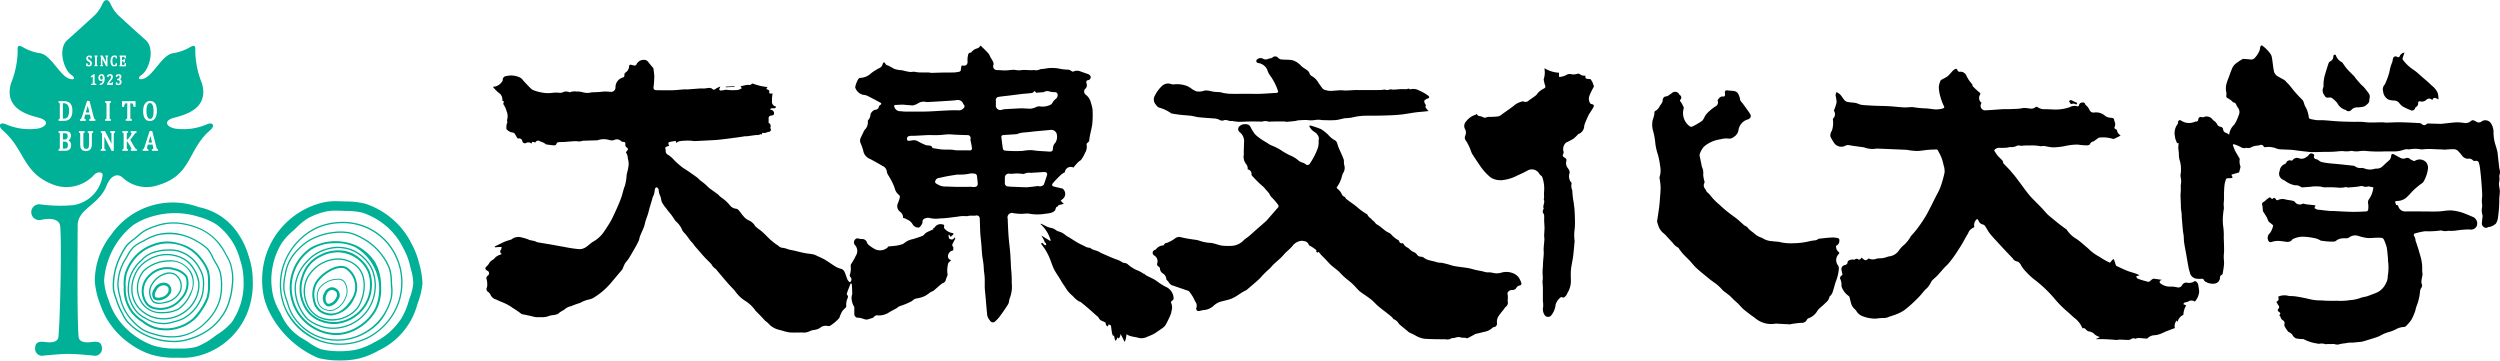 <svg id="ロゴ" xmlns="http://www.w3.org/2000/svg" width="239.187" height="34.499" viewBox="0 0 239.187 34.499">
  <defs>
    <style>
      .cls-1 {
        fill: #00b097;
      }

      .cls-1, .cls-2 {
        fill-rule: evenodd;
      }
    </style>
  </defs>
  <path id="シェイプ_32" data-name="シェイプ 32" class="cls-1" d="M108.436,102.89a7.382,7.382,0,0,0-.969-2.134,5.876,5.876,0,0,0-3.825-2.627,7.181,7.181,0,0,0-8.394,2.663,7.113,7.113,0,0,0-1.551,4.387,7.286,7.286,0,0,0,.534,2.29,7.192,7.192,0,0,0,1.085,2.047,7.349,7.349,0,0,0,1.655,1.619,7.434,7.434,0,0,0,2.057,1.082,7.577,7.577,0,0,0,2.3.323l0.53,0a6,6,0,0,0,1.814-.2,6.891,6.891,0,0,0,4.861-4.838,7.355,7.355,0,0,0,.276-2.324A7.148,7.148,0,0,0,108.436,102.89Zm-0.742,4.332a6.792,6.792,0,0,1-.879,1.9,5.9,5.9,0,0,1-1.364,1.166c-0.081.057-.161,0.113-0.24,0.17l-0.043.03a6.689,6.689,0,0,1-1.759,1.01,5.3,5.3,0,0,1-1.546.159h-0.53a6.673,6.673,0,0,1-2.036-.283,7.124,7.124,0,0,1-3.268-2.384,6.314,6.314,0,0,1-.954-1.8c-0.03-.089-0.06-0.178-0.09-0.268a5.581,5.581,0,0,1-.4-1.741A7.386,7.386,0,0,1,97.4,99.825a6.856,6.856,0,0,1,1.9-.837,7.61,7.61,0,0,1,4.077-.011l0.178,0.056a6.371,6.371,0,0,1,1.754.738,6.079,6.079,0,0,1,2.286,3.4,6.272,6.272,0,0,1,.333,2.008A6.5,6.5,0,0,1,107.694,107.222Zm-0.952-3.658a4.435,4.435,0,0,0-.394-0.826c-0.035-.062-0.071-0.125-0.105-0.188a5.084,5.084,0,0,0-2.367-2.352,6.976,6.976,0,0,0-2.173-.591,5.088,5.088,0,0,0-2.228.286,5.947,5.947,0,0,0-1.038.441,3.884,3.884,0,0,0-.677.511c-0.07.061-.139,0.122-0.21,0.18s-0.168.135-.253,0.2a3.489,3.489,0,0,0-.6.539,4.911,4.911,0,0,0-.508.827l-0.073.14a6.4,6.4,0,0,0-.665,2.136v0.009A5.664,5.664,0,0,0,95.417,106a3.521,3.521,0,0,0,.209.793c0.034,0.1.068,0.194,0.1,0.292a5.534,5.534,0,0,0,.434,1.03c0.052,0.093.1,0.189,0.148,0.284a3.487,3.487,0,0,0,.42.692,5.671,5.671,0,0,0,.835.765,5.6,5.6,0,0,0,.969.574,5.66,5.66,0,0,0,1.051.391,5.724,5.724,0,0,0,1.1.2c0.2,0.014.411,0.028,0.632,0.028a4.09,4.09,0,0,0,.492-0.027,5.8,5.8,0,0,0,1.095-.253,6.21,6.21,0,0,0,1.986-1.049,5.827,5.827,0,0,0,.8-0.806,5.757,5.757,0,0,0,.617-0.948,4.831,4.831,0,0,0,.335-0.9c0.016-.053.031-0.105,0.047-0.157a5.589,5.589,0,0,0,.206-1.1c0.006-.055.011-0.109,0.017-0.164a4.641,4.641,0,0,0,.034-0.959A5.724,5.724,0,0,0,106.742,103.564Zm0.038,2.06c-0.006.055-.012,0.11-0.017,0.165a5.5,5.5,0,0,1-.2,1.075l-0.048.158a4.731,4.731,0,0,1-.325.879,5.717,5.717,0,0,1-.6.927,5.805,5.805,0,0,1-.778.789,5.9,5.9,0,0,1-.927.6,5.655,5.655,0,0,1-1.017.423,4.809,4.809,0,0,1-2.171.246,5.631,5.631,0,0,1-1.078-.191,5.494,5.494,0,0,1-1.027-.383,5.425,5.425,0,0,1-.947-0.56,5.583,5.583,0,0,1-.816-0.747,3.353,3.353,0,0,1-.4-0.667c-0.049-.1-0.1-0.194-0.15-0.289a5.391,5.391,0,0,1-.424-1.006c-0.031-.1-0.065-0.2-0.1-0.3a3.369,3.369,0,0,1-.2-0.764,5.545,5.545,0,0,1,.036-1.095v-0.01a6.284,6.284,0,0,1,.651-2.088l0.074-.14a4.752,4.752,0,0,1,.494-0.807,3.413,3.413,0,0,1,.576-0.519c0.086-.066.173-0.133,0.256-0.2s0.142-.121.212-0.183a3.894,3.894,0,0,1,.655-0.5,6.837,6.837,0,0,1,2.09-.693,5.3,5.3,0,0,1,.63-0.036q0.233,0,.477.018a6.83,6.83,0,0,1,2.125.578,4.673,4.673,0,0,1,1.712,1.379,5.593,5.593,0,0,1,.6.921c0.034,0.063.07,0.126,0.1,0.188a4.282,4.282,0,0,1,.384.8,5.537,5.537,0,0,1,.193,1.089A4.619,4.619,0,0,1,106.78,105.624Zm-1.447-2.162c-0.052-.088-0.1-0.177-0.153-0.266s-0.111-.212-0.163-0.318a3.16,3.16,0,0,0-.507-0.807,4.467,4.467,0,0,0-.946-0.686l-0.124-.074a5.035,5.035,0,0,0-1.192-.517,4.56,4.56,0,0,0-3.776.438c-0.094.052-.192,0.1-0.29,0.151a3.413,3.413,0,0,0-.833.532,3.585,3.585,0,0,0-.582.829c-0.05.089-.1,0.177-0.152,0.263a4.962,4.962,0,0,0-.554,1.178,5.014,5.014,0,0,0-.216,1.292,4.425,4.425,0,0,0,.183,1.166l0.03,0.12a5,5,0,0,0,.431,1.227,5.06,5.06,0,0,0,.767,1.057,4.973,4.973,0,0,0,.993.861,5.131,5.131,0,0,0,1.227.47,5.036,5.036,0,0,0,1.289.219q0.145,0,.294,0a4.24,4.24,0,0,0,1.02-.1,4.7,4.7,0,0,0,2.268-1.3,4.855,4.855,0,0,0,1.376-2.22,5.107,5.107,0,0,0,.162-1.307,5.033,5.033,0,0,0-.132-1.307A3.456,3.456,0,0,0,105.333,103.462Zm0.269,3.486a4.964,4.964,0,0,1-.524,1.175,4.878,4.878,0,0,1-.818.988,4.322,4.322,0,0,1-3.492,1.358,4.874,4.874,0,0,1-1.264-.216,5,5,0,0,1-1.188-.454,4.88,4.88,0,0,1-.968-0.84,4.379,4.379,0,0,1-1.167-2.226l-0.03-.121a4.33,4.33,0,0,1-.18-1.133,4.657,4.657,0,0,1,.752-2.406c0.052-.088.1-0.177,0.154-0.266a3.461,3.461,0,0,1,.559-0.8,3.289,3.289,0,0,1,.8-0.51c0.1-.051.2-0.1,0.294-0.154a4.886,4.886,0,0,1,1.165-.5,4.633,4.633,0,0,1,1.12-.122l0.142,0a4.809,4.809,0,0,1,1.251.19,4.864,4.864,0,0,1,1.162.5l0.125,0.074a4.351,4.351,0,0,1,.919.665,3.027,3.027,0,0,1,.485.776c0.053,0.106.108,0.217,0.166,0.323,0.049,0.09.1,0.179,0.155,0.269a3.379,3.379,0,0,1,.407.872,4.877,4.877,0,0,1,.128,1.274A5,5,0,0,1,105.6,106.948Zm-0.888-1.674a3.522,3.522,0,0,0-.126-1.1,4.262,4.262,0,0,0-.67-1.145,4.111,4.111,0,0,0-.948-0.91,4.059,4.059,0,0,0-1.2-.521,3.709,3.709,0,0,0-2.562.1,4.185,4.185,0,0,0-1.15.621,4.242,4.242,0,0,0-.907.957,4.333,4.333,0,0,0-.583,1.192,4.229,4.229,0,0,0-.106,1.283v0.035a3.761,3.761,0,0,0,.778,2.494,4.034,4.034,0,0,0,.973.845l0.029,0.02a3.425,3.425,0,0,0,2.269.772c0.07,0,.142,0,0.214,0a4.117,4.117,0,0,0,1.289-.288,3.777,3.777,0,0,0,1.97-1.674,4.249,4.249,0,0,0,.6-1.162,4.362,4.362,0,0,0,.133-1.3C104.715,105.417,104.715,105.346,104.714,105.274Zm-0.313,1.464a5.927,5.927,0,0,1-1.368,2.075,4.045,4.045,0,0,1-1.085.636,3.852,3.852,0,0,1-2.487.139,3.829,3.829,0,0,1-1.108-.6l-0.029-.02a3.888,3.888,0,0,1-.929-0.8,4.136,4.136,0,0,1-.587-1.129,4.216,4.216,0,0,1-.154-1.255v-0.034a4.085,4.085,0,0,1,.1-1.227,4.164,4.164,0,0,1,.559-1.14,4.058,4.058,0,0,1,.867-0.913,4.005,4.005,0,0,1,1.1-.592,3.851,3.851,0,0,1,1.213-.269c0.045,0,.091,0,0.137,0a3.823,3.823,0,0,1,3.138,1.534,4.116,4.116,0,0,1,.643,1.093,3.385,3.385,0,0,1,.115,1.042l0,0.216A4.173,4.173,0,0,1,104.4,106.738Zm-0.647-2.807a3.278,3.278,0,0,0-.551-0.769,3.348,3.348,0,0,0-.753-0.579,3.58,3.58,0,0,0-.885-0.352,3.35,3.35,0,0,0-.854-0.055l-0.092,0a3.732,3.732,0,0,0-.934.117,3.9,3.9,0,0,0-.891.325,3.046,3.046,0,0,0-.612.485l-0.122.114a3.722,3.722,0,0,0-.611.712,3.665,3.665,0,0,0-.425.839,3.535,3.535,0,0,0-.174.926,3.377,3.377,0,0,0,.05.944,3.3,3.3,0,0,0,.32.895,2.765,2.765,0,0,0,1.347,1.31,3.515,3.515,0,0,0,.872.379,3.826,3.826,0,0,0,.89.108h0.059a3.568,3.568,0,0,0,.864-0.161l0.081-.022a3.9,3.9,0,0,0,.881-0.318,3.976,3.976,0,0,0,.768-0.562,3.828,3.828,0,0,0,.607-0.731,3.73,3.73,0,0,0,.412-0.854,3.558,3.558,0,0,0,.148-0.933,3.374,3.374,0,0,0-.039-0.943A3.282,3.282,0,0,0,103.754,103.931Zm0.268,1.811a3.433,3.433,0,0,1-.141.9,3.76,3.76,0,0,1-.985,1.532,3.883,3.883,0,0,1-.743.545,3.768,3.768,0,0,1-.853.306l-0.082.022a3.477,3.477,0,0,1-.832.157,3.654,3.654,0,0,1-.917-0.1,3.46,3.46,0,0,1-.841-0.367,3.322,3.322,0,0,1-.759-0.515,3.248,3.248,0,0,1-.538-0.746,3.166,3.166,0,0,1-.307-0.861,3.245,3.245,0,0,1-.048-0.908,3.4,3.4,0,0,1,.168-0.893A3.562,3.562,0,0,1,97.555,104a3.672,3.672,0,0,1,.591-0.688l0.123-.115a2.956,2.956,0,0,1,.586-0.466,3.769,3.769,0,0,1,.863-0.313,3.628,3.628,0,0,1,.9-0.113l0.092,0c0.079,0,.159,0,0.239,0a2.5,2.5,0,0,1,.583.055,3.459,3.459,0,0,1,.854.339,3.236,3.236,0,0,1,.725.558,3.129,3.129,0,0,1,.528.74,3.165,3.165,0,0,1,.344.842A3.306,3.306,0,0,1,104.022,105.742Zm-0.721-1.584a2.926,2.926,0,0,0-.8-0.96,3.078,3.078,0,0,0-1.144-.5,3.3,3.3,0,0,0-1.242-.055,3.4,3.4,0,0,0-1.18.393,3.45,3.45,0,0,0-.987.768,3.289,3.289,0,0,0-.593,1.1,3.1,3.1,0,0,0-.17,1.236,2.722,2.722,0,0,0,1.186,2.129,3.088,3.088,0,0,0,1.128.521,3.255,3.255,0,0,0,.767.091,3.433,3.433,0,0,0,.474-0.033,3.4,3.4,0,0,0,1.184-.385,3.489,3.489,0,0,0,.982-0.776,3.34,3.34,0,0,0,.633-1.087,3.174,3.174,0,0,0,.17-1.251A2.946,2.946,0,0,0,103.3,104.158Zm0.116,2.4a3.237,3.237,0,0,1-.61,1.045,3.345,3.345,0,0,1-.946.746,3.274,3.274,0,0,1-1.141.371,3.169,3.169,0,0,1-1.193-.055,2.959,2.959,0,0,1-1.082-.5,2.6,2.6,0,0,1-1.135-2.037,2.977,2.977,0,0,1,.163-1.185,3.179,3.179,0,0,1,.57-1.059,3.32,3.32,0,0,1,.952-0.738,3.249,3.249,0,0,1,1.136-.379,3.326,3.326,0,0,1,.465-0.033,3.073,3.073,0,0,1,.729.086,2.979,2.979,0,0,1,1.1.48,3.309,3.309,0,0,1,1.156,2.056A3.057,3.057,0,0,1,103.417,106.558Zm-2.645-3.346v0.127a2.065,2.065,0,0,1,2,3.112,3.466,3.466,0,0,1-1.1,1.376,3.128,3.128,0,0,1-1.484.331,2.071,2.071,0,0,1-1.715-.631,2.481,2.481,0,0,1-.068-3.235,3.5,3.5,0,0,1,2.365-.953v-0.127h0a3.624,3.624,0,0,0-2.452.987,2.62,2.62,0,0,0,.056,3.407,2.306,2.306,0,0,0,1.814.679,3.219,3.219,0,0,0,1.551-.35c0.676-.419,1.991-2.187,1.165-3.626A2.381,2.381,0,0,0,100.772,103.212Zm-1.908,1.4a2.121,2.121,0,0,0-.3,2.777,1.373,1.373,0,0,0,.7.476l0,0a2.619,2.619,0,0,0,.717.1,2.654,2.654,0,0,0,2.055-1.022,2.182,2.182,0,0,0,.52-2.192,1.994,1.994,0,0,0-1.2-.771A2.457,2.457,0,0,0,98.864,104.612Zm3.528,0.23a2.02,2.02,0,0,1-.5,1.983,2.412,2.412,0,0,1-2.57.859,1.192,1.192,0,0,1-.6-0.407A1.934,1.934,0,0,1,99,104.746a2.267,2.267,0,0,1,2.3-.581A1.888,1.888,0,0,1,102.392,104.842Zm-3.26.61a1.451,1.451,0,0,0,.1,1.756,0.91,0.91,0,0,0,.6.182,2.236,2.236,0,0,0,.527-0.07,2.034,2.034,0,0,0,1.476-.95,1.385,1.385,0,0,0-.432-1.856,1.264,1.264,0,0,0-1-.066A2.216,2.216,0,0,0,99.132,105.452Zm1.729-.947a0.968,0.968,0,0,1,.481.119,1.257,1.257,0,0,1,.383,1.685,1.894,1.894,0,0,1-1.394.887,1.18,1.18,0,0,1-1.019-.084,1.333,1.333,0,0,1-.068-1.6,2.113,2.113,0,0,1,1.2-.94A1.49,1.49,0,0,1,100.861,104.505ZM99.31,106.9a0.637,0.637,0,0,0,.459.153,1.421,1.421,0,0,0,1.149-.634,0.7,0.7,0,0,0-.256-0.975,0.874,0.874,0,0,0-.381-0.087,1.042,1.042,0,0,0-.911.6A0.814,0.814,0,0,0,99.31,106.9Zm0.285-.83a0.786,0.786,0,0,1,.686-0.458,0.61,0.61,0,0,1,.27.061,0.343,0.343,0,0,1,.185.2,0.587,0.587,0,0,1-.045.43,0.949,0.949,0,0,1-.673.459,0.911,0.911,0,0,1-.249.035,0.4,0.4,0,0,1-.276-0.075C99.454,106.683,99.337,106.562,99.594,106.069Zm25.124-2.582a7.481,7.481,0,0,0-.71-1.842,7.566,7.566,0,0,0-1.1-1.648A7.691,7.691,0,0,0,119.6,97.81a7.79,7.79,0,0,0-1.987-.223c-0.294-.011-0.588-0.024-0.878-0.024a5.025,5.025,0,0,0-1.12.106,7.565,7.565,0,0,0-5.907,7.232,7.643,7.643,0,0,0,.2,1.983,7.472,7.472,0,0,0,.78,1.82,9.326,9.326,0,0,0,4.381,3.858,7.828,7.828,0,0,0,1.99.236c0.085,0,.169,0,0.254,0a7.73,7.73,0,0,0,1.724-.2,7.45,7.45,0,0,0,1.826-.757,6.83,6.83,0,0,0,3.7-4.438,7.642,7.642,0,0,0,.482-1.943A7.7,7.7,0,0,0,124.718,103.487Zm-0.555,1.942a4.89,4.89,0,0,1-.307,1.293c-0.045.137-.092,0.279-0.136,0.421a6.817,6.817,0,0,1-.683,1.611,6.722,6.722,0,0,1-1.139,1.333,6.8,6.8,0,0,1-1.449.969,6.651,6.651,0,0,1-1.608.676,6.9,6.9,0,0,1-1.526.18c-0.074,0-.148,0-0.221,0l-0.066,0a6.858,6.858,0,0,1-1.7-.194,4.7,4.7,0,0,1-1.131-.619c-0.13-.087-0.264-0.176-0.4-0.262a5.026,5.026,0,0,1-2.306-2.508l-0.019-.036-0.053-.1a6.279,6.279,0,0,1-.645-1.5,6.785,6.785,0,0,1,.8-5.118,6.466,6.466,0,0,1,1.105-1.2l0.1-.089c0.074-.068.147-0.138,0.221-0.208a5.7,5.7,0,0,1,1.144-.917,6.892,6.892,0,0,1,1.669-.612,4.149,4.149,0,0,1,.922-0.083c0.226,0,.456.009,0.7,0.018l0.145,0.005,0.18,0.006a6.33,6.33,0,0,1,1.579.178,6.926,6.926,0,0,1,1.59.783,6.541,6.541,0,0,1,2.29,2.619,6.5,6.5,0,0,1,.628,1.623c0.032,0.14.066,0.278,0.1,0.412A4.96,4.96,0,0,1,124.163,105.429Zm-1.563-2.56a5.628,5.628,0,0,0-3.315-3.029,5.792,5.792,0,0,0-2.272-.289,5.94,5.94,0,0,0-2.225.556,6.262,6.262,0,0,0-3.016,3.352,5.93,5.93,0,0,0-.375,2.266,5.821,5.821,0,0,0,.523,2.242,5.707,5.707,0,0,0,5.22,3.335c0.133,0,.268,0,0.4-0.013a5.906,5.906,0,0,0,2.225-.573,6.131,6.131,0,0,0,3.018-3.355,5.936,5.936,0,0,0,.346-2.267A5.784,5.784,0,0,0,122.6,102.869Zm0.066,4.449a5.992,5.992,0,0,1-2.953,3.284,5.8,5.8,0,0,1-2.178.562,5.694,5.694,0,0,1-2.229-.288,6.118,6.118,0,0,1-3.271-2.962,5.7,5.7,0,0,1-.511-2.192,5.89,5.89,0,0,1,1.537-4.133,5.878,5.878,0,0,1,1.783-1.366,5.793,5.793,0,0,1,2.177-.545c0.136-.008.271-0.013,0.4-0.013a5.532,5.532,0,0,1,1.819.3,5.5,5.5,0,0,1,3.241,2.961,5.69,5.69,0,0,1,.52,2.178A5.8,5.8,0,0,1,122.666,107.318Zm-0.527-1.92-0.006-.141a4.688,4.688,0,0,0-.162-1.214,5.059,5.059,0,0,0-.62-1.176l-0.02-.03a5.728,5.728,0,0,0-2-1.788l-0.062-.032a4.855,4.855,0,0,0-1.195-.487,5.214,5.214,0,0,0-1.36-.051,6.235,6.235,0,0,0-2.565.8,5.164,5.164,0,0,0-1.051.865,4.208,4.208,0,0,0-1.241,2.406,5.232,5.232,0,0,0-.137,1.363,4.122,4.122,0,0,0,.258,1.1c0.025,0.074.05,0.148,0.073,0.222l0.048,0.15a4.547,4.547,0,0,0,.463,1.113,5.257,5.257,0,0,0,.873,1.059,4.842,4.842,0,0,0,2.423,1.254,4.8,4.8,0,0,0,1.015.1c0.115,0,.234,0,0.356-0.009a5.558,5.558,0,0,0,3.659-1.7,5.334,5.334,0,0,0,.761-1.148,5.216,5.216,0,0,0,.485-1.29,3.906,3.906,0,0,0,.025-1.081C122.151,105.591,122.144,105.494,122.139,105.4Zm-0.131,1.344a5.093,5.093,0,0,1-.474,1.257,5.265,5.265,0,0,1-4.313,2.777,5.09,5.09,0,0,1-1.338-.086,5.2,5.2,0,0,1-1.271-.442,5.261,5.261,0,0,1-1.094-.782,5.129,5.129,0,0,1-.851-1.034,4.386,4.386,0,0,1-.449-1.082l-0.048-.151c-0.024-.074-0.048-0.148-0.074-0.223a4.036,4.036,0,0,1-.251-1.068,5.03,5.03,0,0,1,.135-1.33,4.089,4.089,0,0,1,1.21-2.348,5.1,5.1,0,0,1,1.026-.844,6.115,6.115,0,0,1,2.5-.78,5.121,5.121,0,0,1,1.327.048,4.791,4.791,0,0,1,1.164.476l0.062,0.032a5.652,5.652,0,0,1,1.954,1.744l0.02,0.03a4.947,4.947,0,0,1,.6,1.146,4.539,4.539,0,0,1,.156,1.18l0.007,0.142c0,0.1.011,0.2,0.018,0.292A3.788,3.788,0,0,1,122.008,106.742Zm-1.5-3.355a4.515,4.515,0,0,0-1.718-1.546,4.894,4.894,0,0,0-4.451.17,4.585,4.585,0,0,0-1.528,1.756,4.726,4.726,0,0,0-.466,2.279,4.648,4.648,0,0,0,.7,2.213,4.491,4.491,0,0,0,1.7,1.57,4.366,4.366,0,0,0,2.058.538c0.064,0,.128,0,0.192-0.005a4.264,4.264,0,0,0,2.165-.785,4.463,4.463,0,0,0,1.533-1.709,4.509,4.509,0,0,0,.387-2.254A4.555,4.555,0,0,0,120.51,103.387Zm0.016,4.4a4.277,4.277,0,0,1-1.468,1.635,4.082,4.082,0,0,1-2.068.753,4.13,4.13,0,0,1-2.151-.511,4.311,4.311,0,0,1-1.626-1.5,4.457,4.457,0,0,1-.675-2.122,4.526,4.526,0,0,1,.446-2.186,4.394,4.394,0,0,1,1.464-1.682,4.086,4.086,0,0,1,2.117-.589c0.089,0,.176-0.006.263-0.006a3.919,3.919,0,0,1,1.874.435A4.628,4.628,0,0,1,120.526,107.784Zm-0.353-3.95a3.8,3.8,0,0,0-1.781-1.63,3.711,3.711,0,0,0-1.195-.282,3.853,3.853,0,0,0-1.218.131,4.1,4.1,0,0,0-1.126.475,4.22,4.22,0,0,0-.932.788,4.362,4.362,0,0,0-.711,1,4.191,4.191,0,0,0-.38,1.171,3.913,3.913,0,0,0,.064,1.226,3.638,3.638,0,0,0,.4,1.149,3.547,3.547,0,0,0,.7,1,3.619,3.619,0,0,0,1.058.628,3.708,3.708,0,0,0,1.191.279c0.081,0.005.162,0.007,0.244,0.007a3.987,3.987,0,0,0,.974-0.122,4.141,4.141,0,0,0,1.133-.465,4.312,4.312,0,0,0,.95-0.777,4.194,4.194,0,0,0,.666-1.029,4.031,4.031,0,0,0,.339-1.172,3.9,3.9,0,0,0-.007-1.216A3.651,3.651,0,0,0,120.173,103.834Zm0.251,2.359a3.887,3.887,0,0,1-.327,1.136,3.844,3.844,0,0,1-1.568,1.752,3.986,3.986,0,0,1-1.1.45,3.82,3.82,0,0,1-1.178.112,3.592,3.592,0,0,1-1.15-.269,3.506,3.506,0,0,1-1.021-.6,4.26,4.26,0,0,1-1.061-2.079,3.8,3.8,0,0,1-.065-1.187,4.05,4.05,0,0,1,.37-1.135,4.217,4.217,0,0,1,.69-0.967,4.092,4.092,0,0,1,.9-0.764,4.13,4.13,0,0,1,2.074-.595c0.066,0,.132,0,0.2.006a3.623,3.623,0,0,1,1.154.273,3.665,3.665,0,0,1,1.718,1.573,3.5,3.5,0,0,1,.357,1.122A3.807,3.807,0,0,1,120.424,106.193Zm-1.266-3.075a3.247,3.247,0,0,0-1.172-.709,3.4,3.4,0,0,0-1.365-.132,3.628,3.628,0,0,0-1.312.385,3.3,3.3,0,0,0-1.788,2,3.545,3.545,0,0,0-.234,1.338,3.355,3.355,0,0,0,.272,1.328,2.931,2.931,0,0,0,1.953,1.813,3.464,3.464,0,0,0,1.058.167c0.1,0,.2,0,0.3-0.014a3.636,3.636,0,0,0,1.311-.4,3.742,3.742,0,0,0,1.787-2,3.6,3.6,0,0,0,.241-1.337,3.369,3.369,0,0,0-.237-1.345A3.23,3.23,0,0,0,119.158,103.118Zm0.636,3.711a3.544,3.544,0,0,1-1.7,1.9,3.428,3.428,0,0,1-1.242.377,3.256,3.256,0,0,1-1.286-.144,2.742,2.742,0,0,1-1.836-1.708,3.158,3.158,0,0,1-.256-1.253,3.384,3.384,0,0,1,.22-1.268,3.11,3.11,0,0,1,1.7-1.9,3.42,3.42,0,0,1,1.243-.365c0.119-.011.236-0.017,0.351-0.017a3.211,3.211,0,0,1,2.811,1.841,3.17,3.17,0,0,1,.221,1.271A3.419,3.419,0,0,1,119.794,106.829Zm-1.051-3.155a2.769,2.769,0,0,0-2.352-.586,3.479,3.479,0,0,0-2.437,1.829,2.986,2.986,0,0,0-.093,2.294,2.53,2.53,0,0,0,1.343,1.53,2.9,2.9,0,0,0,1.175.246,3.324,3.324,0,0,0,2.453-1.111C119.42,107.157,120.1,104.859,118.743,103.674Zm-0.009,4.122a3.1,3.1,0,0,1-3.479.828,2.4,2.4,0,0,1-1.274-1.455,2.89,2.89,0,0,1,.086-2.192,3.348,3.348,0,0,1,2.348-1.764,2.989,2.989,0,0,1,.553-0.052,2.547,2.547,0,0,1,1.691.608C119.953,104.9,119.3,107.105,118.734,107.8Zm-0.907-3.9c-0.845-.519-2.418.458-3,1.371a2.463,2.463,0,0,0-.236,1.861,1.664,1.664,0,0,0,.728,1.083,2.042,2.042,0,0,0,1,.281,2.7,2.7,0,0,0,2.191-1.624,2.224,2.224,0,0,0,.206-1.7A2.154,2.154,0,0,0,117.827,103.9Zm0.521,2.876c-0.476.823-1.489,2.082-2.934,1.273a1.5,1.5,0,0,1-.636-0.964,2.261,2.261,0,0,1,.212-1.711,3.63,3.63,0,0,1,1.307-1.146,2.156,2.156,0,0,1,.969-0.282,0.874,0.874,0,0,1,.462.117A2.088,2.088,0,0,1,118.348,106.777Zm-1.405-1.792a2.308,2.308,0,0,0-1.791.87,1.685,1.685,0,0,0-.161,1.273,1.129,1.129,0,0,0,.494.737,1.443,1.443,0,0,0,.707.2,1.23,1.23,0,0,0,.369-0.057,1.982,1.982,0,0,0,1.109-1.069,1.616,1.616,0,0,0-.032-1.63A0.727,0.727,0,0,0,116.943,104.985Zm0.648,1.915a1.9,1.9,0,0,1-1.056,1.023,1.248,1.248,0,0,1-1.006-.135,1.062,1.062,0,0,1-.452-0.682,1.6,1.6,0,0,1,.15-1.2,2.206,2.206,0,0,1,1.729-.829,0.618,0.618,0,0,1,.085-0.006,0.648,0.648,0,0,1,.525.3A1.514,1.514,0,0,1,117.591,106.9Zm-0.874-1.013a0.766,0.766,0,0,0-.351-0.092,0.858,0.858,0,0,0-.717.553,0.932,0.932,0,0,0,.257,1.258,0.633,0.633,0,0,0,.184.028,1.175,1.175,0,0,0,.869-0.624A0.722,0.722,0,0,0,116.717,105.887Zm0.028,0.987a0.956,0.956,0,0,1-.655.506,0.382,0.382,0,0,1-.11-0.017,0.292,0.292,0,0,1-.139-0.169,0.9,0.9,0,0,1,.036-0.733,0.654,0.654,0,0,1,.489-0.412,0.516,0.516,0,0,1,.235.065,0.452,0.452,0,0,1,.259.273A0.654,0.654,0,0,1,116.745,106.874ZM91,88.265a0.461,0.461,0,0,0-.259-0.071l-0.1,0v1.469l0.087,0a0.649,0.649,0,0,0,.157-0.017,0.393,0.393,0,0,0,.12-0.052,0.351,0.351,0,0,0,.1-0.1,0.6,0.6,0,0,0,.073-0.15,1.034,1.034,0,0,0,.042-0.195,1.947,1.947,0,0,0,.014-0.239,1.211,1.211,0,0,0-.062-0.422A0.462,0.462,0,0,0,91,88.265Zm1.829,0.809h0.35l-0.159-.635Zm6.157,0.615a0.227,0.227,0,0,0,.174-0.077,0.551,0.551,0,0,0,.117-0.247,1.736,1.736,0,0,0,.041-0.4,1.868,1.868,0,0,0-.048-0.463,0.559,0.559,0,0,0-.124-0.254,0.241,0.241,0,0,0-.314-0.026,0.37,0.37,0,0,0-.106.14,0.863,0.863,0,0,0-.066.234,2.137,2.137,0,0,0-.021.315,1.444,1.444,0,0,0,.1.594A0.272,0.272,0,0,0,98.991,89.689ZM90.982,91.9a0.483,0.483,0,0,0-.208-0.036H90.645v0.664c0.042,0,.088.005,0.137,0.005a0.448,0.448,0,0,0,.206-0.038,0.209,0.209,0,0,0,.1-0.106,0.5,0.5,0,0,0,.033-0.195,0.447,0.447,0,0,0-.035-0.191A0.213,0.213,0,0,0,90.982,91.9Zm0.041-.323a0.358,0.358,0,0,0,.078-0.25,0.349,0.349,0,0,0-.022-0.133,0.2,0.2,0,0,0-.056-0.078,0.227,0.227,0,0,0-.087-0.042,0.5,0.5,0,0,0-.12-0.014l-0.11,0-0.061,0v0.594H90.8A0.293,0.293,0,0,0,91.023,91.581Zm13.471-1.4a5.689,5.689,0,0,1-3.121.438c-0.907-.189-1.092-0.77-0.111-1.032s3.381-.828,2.689-3.281a8.663,8.663,0,0,1-.645-3.175c0.07-.622-0.269-0.436-0.644-0.217a4.5,4.5,0,0,1-1.529.5c-0.963.19-1.769,1.931-2.6,2.359-0.534.276-.9,0.074-0.331-0.313,0.679-.461,1.308-2.47.35-3.318s-1.841-1.66-2.523-2.285c-0.884-.811-0.792-1.53-1.216-1.53s-0.331.719-1.216,1.53c-0.682.626-1.565,1.438-2.523,2.285s-0.329,2.857.35,3.318c0.571,0.387.2,0.59-.332,0.313-0.828-.428-1.634-2.169-2.6-2.359a4.494,4.494,0,0,1-1.529-.5c-0.376-.219-0.714-0.406-0.645.217a8.659,8.659,0,0,1-.645,3.175c-0.692,2.453,1.7,3.017,2.689,3.281s0.8,0.843-.111,1.032a5.691,5.691,0,0,1-3.122-.438c-0.56-.194-0.691.221-0.249,0.6,2.175,1.871,1.878,4.118,4.936,5.237a3.582,3.582,0,0,0,3.824-.985c0.288-.319.886-0.308,0.795,0.1a3.341,3.341,0,0,1-2.831,2.814,14.29,14.29,0,0,1-3.158-.081,0.756,0.756,0,1,0,.04,1.5c1.023-.237,1.836-0.088,1.9.619,0.153,1.658-.007,8.916-0.173,10.573-0.054.533-.754,0.553-1.253,0.482-0.617-.088-0.935.022-0.97,0.53a0.674,0.674,0,0,0,.85.761c0.827-.065,1.547-0.151,2.341-0.151s1.514,0.086,2.341.151a0.674,0.674,0,0,0,.85-0.761c-0.035-.508-0.353-0.618-0.97-0.53-0.5.071-1.2,0.051-1.254-.482-0.166-1.657-.093-8.973-0.093-10.639s2-1.919,2.761-3.827c0.373-.937,1-1.231,1.5-0.82a3.376,3.376,0,0,0,3.475.746c3.223-.968,2.761-3.366,4.936-5.237C105.185,90.4,105.054,89.983,104.494,90.177ZM91.358,92.506a0.434,0.434,0,0,1-.21.182,0.814,0.814,0,0,1-.312.054H90.262a0.044,0.044,0,0,1-.044-0.044V92.633a0.044,0.044,0,0,1,.031-0.043,0.171,0.171,0,0,0,.073-0.034,0.1,0.1,0,0,0,.02-0.05,1.02,1.02,0,0,0,.007-0.138V91.233a1.089,1.089,0,0,0-.005-0.126,0.147,0.147,0,0,0-.013-0.049,0.059,0.059,0,0,0-.02-0.021,0.3,0.3,0,0,0-.062-0.026,0.045,0.045,0,0,1-.03-0.042V90.9a0.044,0.044,0,0,1,.044-0.044h0.61a0.8,0.8,0,0,1,.3.048,0.369,0.369,0,0,1,.181.15,0.478,0.478,0,0,1,.059.248,0.533,0.533,0,0,1-.041.216,0.461,0.461,0,0,1-.108.154,0.633,0.633,0,0,1-.1.071,0.472,0.472,0,0,1,.177.151,0.5,0.5,0,0,1,.086.293A0.608,0.608,0,0,1,91.358,92.506Zm0.148-3.212a0.877,0.877,0,0,1-.133.3,0.654,0.654,0,0,1-.188.176,0.646,0.646,0,0,1-.213.081,1.647,1.647,0,0,1-.308.023h-0.4a0.044,0.044,0,0,1-.044-0.044V89.763a0.044,0.044,0,0,1,.031-0.043A0.268,0.268,0,0,0,90.31,89.7a0.058,0.058,0,0,0,.02-0.021,0.15,0.15,0,0,0,.013-0.049,1.108,1.108,0,0,0,.005-0.127V88.363a1.108,1.108,0,0,0-.005-0.128,0.133,0.133,0,0,0-.013-0.047,0.06,0.06,0,0,0-.02-0.021,0.288,0.288,0,0,0-.063-0.026,0.044,0.044,0,0,1-.031-0.042V88.035a0.044,0.044,0,0,1,.044-0.044h0.489a0.975,0.975,0,0,1,.362.058,0.637,0.637,0,0,1,.244.173,0.735,0.735,0,0,1,.147.281,1.422,1.422,0,0,1,.047.39A1.647,1.647,0,0,1,91.506,89.294Zm4.548-4.713a0.032,0.032,0,0,1,.023-0.03,0.084,0.084,0,0,0,.035-0.016,0.043,0.043,0,0,0,.008-0.022,0.537,0.537,0,0,0,0-.072V83.834a0.572,0.572,0,0,0,0-.066,0.066,0.066,0,0,0-.006-0.023,0.023,0.023,0,0,0-.008-0.008,0.156,0.156,0,0,0-.031-0.013,0.032,0.032,0,0,1-.022-0.03V83.659a0.032,0.032,0,0,1,.032-0.032h0.556a0.032,0.032,0,0,1,.032.032v0.212a0.032,0.032,0,0,1-.032.032H96.584a0.032,0.032,0,0,1-.031-0.024q-0.009-.033-0.018-0.057a0.247,0.247,0,0,0-.017-0.038,0.076,0.076,0,0,0-.016-0.02,0.035,0.035,0,0,0-.015-0.007,0.15,0.15,0,0,0-.033,0H96.3v0.3h0.1a0.052,0.052,0,0,0,.025,0,0.036,0.036,0,0,0,.012-0.016,0.268,0.268,0,0,0,.016-0.059,0.032,0.032,0,0,1,.031-0.026h0.056a0.032,0.032,0,0,1,.032.032v0.269a0.032,0.032,0,0,1-.032.032H96.478a0.032,0.032,0,0,1-.031-0.026,0.255,0.255,0,0,0-.016-0.056,0.041,0.041,0,0,0-.013-0.017,0.049,0.049,0,0,0-.025,0H96.3v0.341h0.153a0.127,0.127,0,0,0,.037,0,0.041,0.041,0,0,0,.018-0.012,0.106,0.106,0,0,0,.017-0.029,0.319,0.319,0,0,0,.015-0.044q0.007-.025.019-0.072a0.032,0.032,0,0,1,.031-0.024h0.059a0.032,0.032,0,0,1,.032.033l-0.011.246a0.032,0.032,0,0,1-.032.03H96.086a0.032,0.032,0,0,1-.032-0.032V84.581Zm-1.008.848a0.3,0.3,0,0,1,.311.047,0.257,0.257,0,0,1,.066.188,0.38,0.38,0,0,1-.007.075,0.33,0.33,0,0,1-.022.068,0.5,0.5,0,0,1-.038.07q-0.023.036-.051,0.073l-0.1.121a1.66,1.66,0,0,0-.137.194h0.171a0.183,0.183,0,0,0,.04,0,0.031,0.031,0,0,0,.014-0.006,0.036,0.036,0,0,0,.009-0.014c0-.01.009-0.025,0.015-0.046a0.032,0.032,0,0,1,.03-0.023H95.4a0.032,0.032,0,0,1,.032.033l-0.01.2a0.032,0.032,0,0,1-.032.03H94.9a0.032,0.032,0,0,1-.032-0.032V86.375a0.031,0.031,0,0,1,0-.01,0.966,0.966,0,0,1,.071-0.156,1.659,1.659,0,0,1,.126-0.185c0.045-.059.078-0.1,0.1-0.134a0.591,0.591,0,0,0,.047-0.083,0.333,0.333,0,0,0,.021-0.063,0.271,0.271,0,0,0,.006-0.059,0.246,0.246,0,0,0-.012-0.082,0.1,0.1,0,0,0-.033-0.049,0.085,0.085,0,0,0-.054-0.016,0.124,0.124,0,0,0-.119.122,0.032,0.032,0,0,1-.031.024H94.919a0.032,0.032,0,0,1-.032-0.032V85.517a0.032,0.032,0,0,1,.016-0.028A0.681,0.681,0,0,1,95.046,85.429Zm0.07,4.194a0.161,0.161,0,0,0,.013.05,0.057,0.057,0,0,0,.02.022,0.231,0.231,0,0,0,.062.026,0.045,0.045,0,0,1,.031.043v0.064a0.044,0.044,0,0,1-.044.044H94.727a0.044,0.044,0,0,1-.044-0.044V89.763a0.044,0.044,0,0,1,.031-0.043,0.17,0.17,0,0,0,.073-0.034,0.1,0.1,0,0,0,.02-0.05,1,1,0,0,0,.007-0.138V88.363a1.086,1.086,0,0,0-.005-0.126,0.142,0.142,0,0,0-.013-0.049,0.059,0.059,0,0,0-.019-0.021,0.292,0.292,0,0,0-.062-0.026,0.045,0.045,0,0,1-.03-0.042V88.035a0.044,0.044,0,0,1,.044-0.044H95.2a0.044,0.044,0,0,1,.044.044V88.1a0.044,0.044,0,0,1-.032.043,0.232,0.232,0,0,0-.059.023,0.065,0.065,0,0,0-.021.022,0.136,0.136,0,0,0-.013.049,1.043,1.043,0,0,0-.006.128V89.5A1.144,1.144,0,0,0,95.116,89.623Zm-0.9-5.041a0.032,0.032,0,0,1,.022-0.03,0.085,0.085,0,0,0,.035-0.016,0.043,0.043,0,0,0,.008-0.022,0.532,0.532,0,0,0,0-.072V83.834a0.549,0.549,0,0,0,0-.066,0.069,0.069,0,0,0-.006-0.023,0.023,0.023,0,0,0-.008-0.008,0.156,0.156,0,0,0-.031-0.013,0.032,0.032,0,0,1-.022-0.03V83.659a0.032,0.032,0,0,1,.032-0.032H94.43a0.032,0.032,0,0,1,.028.017l0.294,0.577,0.009,0.018V84.212q0-.128,0-0.23V83.834c0-.031,0-0.053,0-0.067a0.067,0.067,0,0,0-.005-0.023,0.02,0.02,0,0,0-.007-0.008,0.145,0.145,0,0,0-.031-0.013,0.032,0.032,0,0,1-.022-0.03V83.659a0.032,0.032,0,0,1,.032-0.032h0.214a0.032,0.032,0,0,1,.032.032v0.034a0.032,0.032,0,0,1-.022.03,0.137,0.137,0,0,0-.03.012,0.024,0.024,0,0,0-.008.008,0.066,0.066,0,0,0-.006.022,0.471,0.471,0,0,0,0,.069V84.62a0.032,0.032,0,0,1-.032.032H94.794a0.032,0.032,0,0,1-.028-0.017l-0.331-.654-0.014-.027c0,0.019,0,.04,0,0.063q0,0.141,0,.282V84.44a0.594,0.594,0,0,0,0,.065,0.074,0.074,0,0,0,.006.024,0.023,0.023,0,0,0,.008.009,0.116,0.116,0,0,0,.031.013,0.032,0.032,0,0,1,.022.03v0.034a0.032,0.032,0,0,1-.032.032H94.244a0.032,0.032,0,0,1-.032-0.032V84.581ZM92.871,84.4a0.032,0.032,0,0,1,.032-0.032h0.059a0.032,0.032,0,0,1,.031.026,0.3,0.3,0,0,0,.029.088,0.1,0.1,0,0,0,.04.041,0.145,0.145,0,0,0,.068.013,0.1,0.1,0,0,0,.083-0.032,0.156,0.156,0,0,0,.029-0.1,0.194,0.194,0,0,0-.013-0.076,0.165,0.165,0,0,0-.043-0.056,0.649,0.649,0,0,0-.1-0.07,0.622,0.622,0,0,1-.116-0.084,0.3,0.3,0,0,1-.067-0.095,0.278,0.278,0,0,1-.023-0.112,0.315,0.315,0,0,1,.035-0.151,0.246,0.246,0,0,1,.1-0.1,0.429,0.429,0,0,1,.245-0.029,0.738,0.738,0,0,1,.113.026,0.032,0.032,0,0,1,.023.03v0.189a0.032,0.032,0,0,1-.032.032H93.309a0.032,0.032,0,0,1-.031-0.025,0.3,0.3,0,0,0-.031-0.086,0.092,0.092,0,0,0-.036-0.036,0.139,0.139,0,0,0-.113,0,0.088,0.088,0,0,0-.036.038,0.142,0.142,0,0,0-.014.066,0.177,0.177,0,0,0,.013.071,0.161,0.161,0,0,0,.04.053,0.525,0.525,0,0,0,.09.062,0.749,0.749,0,0,1,.124.087,0.318,0.318,0,0,1,.073.1,0.3,0.3,0,0,1,.027.129,0.38,0.38,0,0,1-.022.136,0.248,0.248,0,0,1-.063.095,0.241,0.241,0,0,1-.1.053,0.41,0.41,0,0,1-.115.016,0.783,0.783,0,0,1-.225-0.038,0.032,0.032,0,0,1-.023-0.03V84.4Zm0.672,6.571a0.044,0.044,0,0,1-.032.043,0.18,0.18,0,0,0-.07.032,0.086,0.086,0,0,0-.02.045,0.848,0.848,0,0,0-.008.144v0.845a1.239,1.239,0,0,1-.023.256,0.677,0.677,0,0,1-.068.187,0.466,0.466,0,0,1-.108.129,0.483,0.483,0,0,1-.155.084,0.665,0.665,0,0,1-.208.03,0.72,0.72,0,0,1-.247-0.038,0.4,0.4,0,0,1-.179-0.131,0.555,0.555,0,0,1-.1-0.207A1.208,1.208,0,0,1,92.3,92.1V91.233a1,1,0,0,0-.005-0.132,0.15,0.15,0,0,0-.012-0.044,0.058,0.058,0,0,0-.018-0.021,0.228,0.228,0,0,0-.061-0.025,0.045,0.045,0,0,1-.031-0.042V90.9a0.044,0.044,0,0,1,.044-0.044h0.469a0.044,0.044,0,0,1,.044.044v0.064a0.045,0.045,0,0,1-.032.043,0.18,0.18,0,0,0-.069.031,0.083,0.083,0,0,0-.02.045,0.881,0.881,0,0,0-.008.145v0.93a0.813,0.813,0,0,0,.021.2,0.293,0.293,0,0,0,.055.117,0.2,0.2,0,0,0,.08.057,0.361,0.361,0,0,0,.126.019A0.241,0.241,0,0,0,93,92.532a0.217,0.217,0,0,0,.082-0.082,0.4,0.4,0,0,0,.048-0.145,1.77,1.77,0,0,0,.014-0.251V91.233a0.769,0.769,0,0,0-.008-0.147,0.089,0.089,0,0,0-.02-0.043,0.183,0.183,0,0,0-.071-0.032,0.045,0.045,0,0,1-.031-0.043V90.9a0.044,0.044,0,0,1,.044-0.044H93.5a0.045,0.045,0,0,1,.044.044v0.064Zm0.217-1.141a0.044,0.044,0,0,1-.044.044H93.2a0.044,0.044,0,0,1-.044-0.044V89.763a0.045,0.045,0,0,1,.034-0.043,0.274,0.274,0,0,0,.071-0.024,0.053,0.053,0,0,0,.023-0.025,0.134,0.134,0,0,0,.009-0.056,0.539,0.539,0,0,0-.008-0.089q-0.009-.05-0.025-0.113l-0.033-.136H92.777l-0.029.1a1.443,1.443,0,0,0-.037.142,0.48,0.48,0,0,0-.008.083,0.129,0.129,0,0,0,.022.085,0.137,0.137,0,0,0,.079.035,0.044,0.044,0,0,1,.037.044v0.064a0.044,0.044,0,0,1-.044.044H92.321a0.044,0.044,0,0,1-.044-0.044V89.763a0.045,0.045,0,0,1,.036-0.044,0.127,0.127,0,0,0,.079-0.065,0.909,0.909,0,0,0,.085-0.2L92.942,88a0.044,0.044,0,0,1,.042-0.031h0.176A0.044,0.044,0,0,1,93.2,88l0.379,1.465c0.017,0.066.033,0.117,0.046,0.152a0.207,0.207,0,0,0,.04.069,0.13,0.13,0,0,0,.059.033,0.044,0.044,0,0,1,.032.043v0.064Zm0.078-3.419a0.032,0.032,0,0,1-.032.032h-0.44a0.032,0.032,0,0,1-.032-0.032V86.358a0.032,0.032,0,0,1,.03-0.032,0.673,0.673,0,0,0,.09-0.009,0.07,0.07,0,0,0,.03-0.012,0.036,0.036,0,0,0,.011-0.018,0.227,0.227,0,0,0,.005-0.061V85.658a0.059,0.059,0,0,0,0-.023,0.328,0.328,0,0,0-.035.019q-0.034.023-.085,0.062a0.031,0.031,0,0,1-.027.006,0.032,0.032,0,0,1-.021-0.017l-0.026-.054a0.032,0.032,0,0,1,.01-0.04l0.279-.2a0.032,0.032,0,0,1,.018-0.006h0.033a0.032,0.032,0,0,1,.032.034q0,0.067,0,.185v0.6a0.323,0.323,0,0,0,0,.055,0.049,0.049,0,0,0,.008.02,0.033,0.033,0,0,0,.015.01,0.174,0.174,0,0,0,.039.009,0.684,0.684,0,0,0,.07,0,0.032,0.032,0,0,1,.031.032v0.051Zm0.125-2.715a0.032,0.032,0,0,1-.023.031,0.116,0.116,0,0,0-.029.011,0.027,0.027,0,0,0-.009.009,0.069,0.069,0,0,0-.006.023,0.543,0.543,0,0,0,0,.067V84.44a0.594,0.594,0,0,0,0,.065,0.08,0.08,0,0,0,.006.024,0.023,0.023,0,0,0,.008.009,0.122,0.122,0,0,0,.031.013,0.032,0.032,0,0,1,.022.03v0.034a0.032,0.032,0,0,1-.032.032H93.681a0.032,0.032,0,0,1-.032-0.032V84.581a0.032,0.032,0,0,1,.023-0.03,0.086,0.086,0,0,0,.035-0.016,0.043,0.043,0,0,0,.008-0.022,0.537,0.537,0,0,0,0-.072V83.834a0.578,0.578,0,0,0,0-.066,0.071,0.071,0,0,0-.006-0.023,0.023,0.023,0,0,0-.008-0.008,0.15,0.15,0,0,0-.031-0.013,0.032,0.032,0,0,1-.022-0.03V83.659a0.032,0.032,0,0,1,.032-0.032h0.251a0.032,0.032,0,0,1,.032.032v0.034Zm0.249,2.758a0.032,0.032,0,0,1-.027-0.015L94.162,86.4a0.032,0.032,0,0,1,0-.017V86.347a0.032,0.032,0,0,1,.032-0.032,0.209,0.209,0,0,0,.126-0.038,0.27,0.27,0,0,0,.088-0.115,0.6,0.6,0,0,0,.04-0.15,0.342,0.342,0,0,1-.053.027,0.27,0.27,0,0,1-.25-0.019,0.24,0.24,0,0,1-.082-0.112,0.444,0.444,0,0,1-.026-0.158,0.426,0.426,0,0,1,.019-0.129,0.324,0.324,0,0,1,.059-0.109,0.285,0.285,0,0,1,.1-0.076,0.317,0.317,0,0,1,.137-0.028,0.244,0.244,0,0,1,.217.116,0.574,0.574,0,0,1,.071.309,0.889,0.889,0,0,1-.05.314,0.491,0.491,0,0,1-.145.212,0.41,0.41,0,0,1-.22.091h0Zm1.429,4.517a0.044,0.044,0,0,1-.031.042,0.28,0.28,0,0,0-.06.024,0.058,0.058,0,0,0-.019.02,0.135,0.135,0,0,0-.014.047,0.97,0.97,0,0,0-.006.131v1.473a0.044,0.044,0,0,1-.044.044H95.328a0.044,0.044,0,0,1-.04-0.024L94.666,91.5l-0.055-.111q0,0.08,0,.185,0,0.265,0,.528v0.268a1.14,1.14,0,0,0,0,.123,0.162,0.162,0,0,0,.012.05,0.059,0.059,0,0,0,.02.023,0.24,0.24,0,0,0,.062.026,0.045,0.045,0,0,1,.031.043V92.7a0.044,0.044,0,0,1-.044.044H94.3a0.044,0.044,0,0,1-.044-0.044V92.633a0.045,0.045,0,0,1,.032-0.043,0.17,0.17,0,0,0,.073-0.034,0.1,0.1,0,0,0,.02-0.05,1,1,0,0,0,.007-0.138V91.233a1.083,1.083,0,0,0-.005-0.126,0.142,0.142,0,0,0-.013-0.049,0.058,0.058,0,0,0-.019-0.021,0.3,0.3,0,0,0-.062-0.026,0.045,0.045,0,0,1-.03-0.042V90.9A0.044,0.044,0,0,1,94.3,90.86h0.349a0.044,0.044,0,0,1,.04.024l0.551,1.082,0.047,0.094q0-.055,0-0.121,0-.239,0-0.431V91.233c0-.059,0-0.1,0-0.128a0.14,0.14,0,0,0-.011-0.048,0.053,0.053,0,0,0-.018-0.02,0.278,0.278,0,0,0-.061-0.026,0.045,0.045,0,0,1-.03-0.042V90.9A0.044,0.044,0,0,1,95.2,90.86h0.4a0.044,0.044,0,0,1,.044.044v0.064Zm-0.109-6.31a0.285,0.285,0,0,1-.255-0.135,0.705,0.705,0,0,1-.082-0.376,0.817,0.817,0,0,1,.042-0.273,0.41,0.41,0,0,1,.128-0.189,0.323,0.323,0,0,1,.206-0.069,0.725,0.725,0,0,1,.1.007,0.741,0.741,0,0,1,.109.026,0.032,0.032,0,0,1,.022.03v0.194a0.032,0.032,0,0,1-.032.032H95.718a0.032,0.032,0,0,1-.031-0.025,0.309,0.309,0,0,0-.032-0.088,0.107,0.107,0,0,0-.039-0.04,0.123,0.123,0,0,0-.142.027,0.3,0.3,0,0,0-.067.131,0.833,0.833,0,0,0-.026.224,1.018,1.018,0,0,0,.022.227,0.3,0.3,0,0,0,.059.133,0.108,0.108,0,0,0,.085.039,0.14,0.14,0,0,0,.065-0.013,0.1,0.1,0,0,0,.04-0.04,0.413,0.413,0,0,0,.037-0.1,0.032,0.032,0,0,1,.031-0.023h0.059a0.032,0.032,0,0,1,.032.032v0.2a0.032,0.032,0,0,1-.022.03,0.786,0.786,0,0,1-.119.027A0.9,0.9,0,0,1,95.533,84.659ZM96.224,86.3a0.258,0.258,0,0,1-.1.113,0.325,0.325,0,0,1-.167.041,0.528,0.528,0,0,1-.118-0.014,0.613,0.613,0,0,1-.114-0.038,0.032,0.032,0,0,1-.019-0.029V86.222a0.032,0.032,0,0,1,.032-0.032h0.071a0.032,0.032,0,0,1,.031.023,0.208,0.208,0,0,0,.046.092,0.1,0.1,0,0,0,.071.024,0.109,0.109,0,0,0,.092-0.038,0.2,0.2,0,0,0,.033-0.127,0.186,0.186,0,0,0-.043-0.134,0.175,0.175,0,0,0-.131-0.044H95.851a0.032,0.032,0,0,1-.032-0.032V85.892a0.032,0.032,0,0,1,.029-0.032,0.29,0.29,0,0,0,.122-0.032,0.173,0.173,0,0,0,.07-0.067,0.188,0.188,0,0,0,.023-0.093,0.153,0.153,0,0,0-.028-0.1,0.1,0.1,0,0,0-.078-0.031,0.091,0.091,0,0,0-.068.026,0.2,0.2,0,0,0-.044.094,0.032,0.032,0,0,1-.031.025H95.743a0.032,0.032,0,0,1-.032-0.032V85.518a0.032,0.032,0,0,1,.016-0.028,0.734,0.734,0,0,1,.135-0.06,0.354,0.354,0,0,1,.257.007,0.208,0.208,0,0,1,.091.083,0.246,0.246,0,0,1,.031.126,0.288,0.288,0,0,1-.023.118,0.272,0.272,0,0,1-.064.089,0.444,0.444,0,0,1-.049.038L96.123,85.9a0.255,0.255,0,0,1,.116.135,0.294,0.294,0,0,1,.018.105A0.364,0.364,0,0,1,96.224,86.3ZM96.3,88.492V88.035a0.044,0.044,0,0,1,.044-0.044h1.207a0.044,0.044,0,0,1,.044.044v0.457a0.044,0.044,0,0,1-.044.044H97.44A0.045,0.045,0,0,1,97.4,88.5a1.378,1.378,0,0,0-.047-0.173,0.331,0.331,0,0,0-.044-0.088,0.12,0.12,0,0,0-.041-0.036,0.181,0.181,0,0,0-.073-0.01h-0.1v1.3a0.8,0.8,0,0,0,.007.116,0.178,0.178,0,0,0,.017.058,0.065,0.065,0,0,0,.025.025,0.285,0.285,0,0,0,.069.025,0.045,0.045,0,0,1,.033.043v0.064a0.044,0.044,0,0,1-.044.044H96.69a0.044,0.044,0,0,1-.044-0.044V89.763a0.045,0.045,0,0,1,.033-0.043,0.481,0.481,0,0,0,.054-0.018,0.094,0.094,0,0,0,.028-0.017,0.077,0.077,0,0,0,.017-0.024,0.213,0.213,0,0,0,.013-0.053A0.825,0.825,0,0,0,96.8,89.5v-1.3H96.7a0.226,0.226,0,0,0-.072.009,0.1,0.1,0,0,0-.042.034,0.335,0.335,0,0,0-.046.094,1.307,1.307,0,0,0-.043.168,0.044,0.044,0,0,1-.044.036H96.342A0.044,0.044,0,0,1,96.3,88.492ZM97.719,92.7a0.044,0.044,0,0,1-.044.044H97.182a0.044,0.044,0,0,1-.044-0.044V92.633a0.044,0.044,0,0,1,.04-0.044,0.081,0.081,0,0,0,.037-0.01,0.1,0.1,0,0,0-.008-0.049,0.526,0.526,0,0,0-.037-0.074L96.909,92a0.862,0.862,0,0,0-.063-0.1,0.1,0.1,0,0,0-.031-0.027,0.1,0.1,0,0,0-.046-0.008H96.755v0.506a1.174,1.174,0,0,0,0,.123,0.158,0.158,0,0,0,.013.05,0.058,0.058,0,0,0,.02.023,0.24,0.24,0,0,0,.062.026,0.044,0.044,0,0,1,.031.043V92.7a0.044,0.044,0,0,1-.044.044h-0.47a0.044,0.044,0,0,1-.044-0.044V92.633a0.044,0.044,0,0,1,.031-0.043,0.171,0.171,0,0,0,.073-0.034,0.1,0.1,0,0,0,.02-0.05,1.02,1.02,0,0,0,.007-0.138V91.233a1.061,1.061,0,0,0-.005-0.126,0.142,0.142,0,0,0-.013-0.049,0.058,0.058,0,0,0-.019-0.021,0.3,0.3,0,0,0-.062-0.026,0.045,0.045,0,0,1-.03-0.042V90.9a0.044,0.044,0,0,1,.044-0.044h0.47a0.044,0.044,0,0,1,.044.044v0.064a0.045,0.045,0,0,1-.032.043,0.231,0.231,0,0,0-.059.023,0.066,0.066,0,0,0-.021.022,0.135,0.135,0,0,0-.013.049,1.014,1.014,0,0,0-.006.128V91.67a0.139,0.139,0,0,0,.048-0.011,0.241,0.241,0,0,0,.066-0.05A1.7,1.7,0,0,0,97,91.452c0.07-.092.119-0.159,0.144-0.2a0.526,0.526,0,0,0,.061-0.117,0.179,0.179,0,0,0,.011-0.06,0.064,0.064,0,0,0-.012-0.045,0.077,0.077,0,0,0-.045-0.018,0.044,0.044,0,0,1-.039-0.044V90.9a0.044,0.044,0,0,1,.044-0.044h0.486a0.044,0.044,0,0,1,.044.044v0.064a0.044,0.044,0,0,1-.033.043,0.189,0.189,0,0,0-.057.026,0.346,0.346,0,0,0-.062.056c-0.023.025-.058,0.069-0.1,0.129l-0.357.473,0.391,0.669a1.218,1.218,0,0,0,.1.148,0.256,0.256,0,0,0,.059.055,0.156,0.156,0,0,0,.056.021,0.045,0.045,0,0,1,.037.044V92.7ZM98.4,88.428a0.734,0.734,0,0,1,.232-0.34,0.564,0.564,0,0,1,.355-0.119,0.581,0.581,0,0,1,.361.112,0.667,0.667,0,0,1,.219.324,1.81,1.81,0,0,1-.01,1.037,0.715,0.715,0,0,1-.236.337,0.589,0.589,0,0,1-.358.114,0.611,0.611,0,0,1-.263-0.056,0.534,0.534,0,0,1-.206-0.176,0.868,0.868,0,0,1-.129-0.3,1.746,1.746,0,0,1-.044-0.419A1.536,1.536,0,0,1,98.4,88.428ZM99.753,92.7a0.044,0.044,0,0,1-.044.044H99.194a0.044,0.044,0,0,1-.045-0.044V92.633a0.045,0.045,0,0,1,.034-0.043,0.274,0.274,0,0,0,.071-0.024,0.053,0.053,0,0,0,.023-0.025,0.134,0.134,0,0,0,.009-0.056,0.54,0.54,0,0,0-.008-0.089q-0.009-.05-0.025-0.113l-0.033-.136H98.768l-0.028.1a1.45,1.45,0,0,0-.037.142,0.48,0.48,0,0,0-.008.083,0.129,0.129,0,0,0,.022.085,0.137,0.137,0,0,0,.079.035,0.044,0.044,0,0,1,.037.044V92.7a0.044,0.044,0,0,1-.044.044H98.312a0.044,0.044,0,0,1-.044-0.044V92.633a0.045,0.045,0,0,1,.036-0.044,0.127,0.127,0,0,0,.079-0.065,0.9,0.9,0,0,0,.085-0.2l0.465-1.454a0.044,0.044,0,0,1,.042-0.031h0.176a0.044,0.044,0,0,1,.043.033l0.379,1.465a1.55,1.55,0,0,0,.046.152,0.209,0.209,0,0,0,.04.069,0.131,0.131,0,0,0,.059.033,0.044,0.044,0,0,1,.032.043V92.7Zm-5.3-6.853a0.278,0.278,0,0,0,0-.041,0.687,0.687,0,0,0-.016-0.157,0.189,0.189,0,0,0-.042-0.088,0.08,0.08,0,0,0-.06-0.025,0.116,0.116,0,0,0-.059.014,0.11,0.11,0,0,0-.039.039,0.206,0.206,0,0,0-.024.065,0.43,0.43,0,0,0-.008.087,0.275,0.275,0,0,0,.031.145,0.083,0.083,0,0,0,.076.043,0.167,0.167,0,0,0,.036,0,0.174,0.174,0,0,0,.034-0.011,0.172,0.172,0,0,0,.033-0.019,0.23,0.23,0,0,0,.029-0.025A0.057,0.057,0,0,0,94.453,85.844Zm4.373,6.1h0.35l-0.159-.635Z" transform="translate(-84.625 -78.313)"/>
  <path id="シェイプ_33" data-name="シェイプ 33" class="cls-2" d="M175.987,101.019a0.687,0.687,0,0,1-.234.2,0.385,0.385,0,0,1-.315-0.085,0.8,0.8,0,0,1-.057-0.355l0.061-.01c0.019,0.031.039,0.062,0.057,0.095,0.048,0.085.092,0.152,0.17,0.02a0.645,0.645,0,0,1,.107-0.079c0.11-.11.094-0.191-0.061-0.2a1.271,1.271,0,0,1-.724-0.424,0.2,0.2,0,0,1-.044-0.177c0.06-.176-0.069-0.218-0.175-0.225a0.65,0.65,0,0,0-.725.3,0.385,0.385,0,0,1-.18.074l0.1,0.073c-0.132.062-.266,0.123-0.4,0.187a2.812,2.812,0,0,0-.386.2,1.965,1.965,0,0,1-.258.252c-0.3.126-.621,0.214-0.931,0.323a1.8,1.8,0,0,0-.849.381,0.564,0.564,0,0,1-.249.128,3.213,3.213,0,0,1-.484.115c-0.271.038-.545,0.058-0.811,0.085-0.021.034-.041,0.073-0.067,0.108a1.1,1.1,0,0,1-1.213.138,4.334,4.334,0,0,1-.5-0.328,0.785,0.785,0,0,1-.236-0.262,0.479,0.479,0,0,0-.532-0.369,2.65,2.65,0,0,1-.349-0.059,0.214,0.214,0,0,0-.093-0.007,0.4,0.4,0,0,0-.189.638,0.832,0.832,0,0,1,.088,1.024,2.357,2.357,0,0,0-.118.242c-0.091.161-.19,0.316-0.28,0.477a0.439,0.439,0,0,0-.1.237,1.947,1.947,0,0,1-.084.891,0.219,0.219,0,0,0,.04.163,0.332,0.332,0,0,1-.034.535,1.011,1.011,0,0,1-.211-0.23c-0.114-.246-0.173-0.511-0.29-0.762a0.521,0.521,0,0,0-.4-0.316,1.945,1.945,0,0,1-.486-0.211c-0.337-.207-0.655-0.444-0.994-0.646a7.625,7.625,0,0,0-.717-0.345,1.85,1.85,0,0,0-.389-0.164c-0.285-.058-0.576-0.076-0.861-0.131-0.331-.065-0.657-0.154-0.986-0.23-0.18-.041-0.363-0.071-0.543-0.117a2.294,2.294,0,0,0-.517-0.146,0.628,0.628,0,0,1-.444-0.2,1.2,1.2,0,0,0-.112-0.074c-0.089-.062-0.179-0.121-0.264-0.187-0.108-.084-0.211-0.175-0.317-0.262-0.04-.032-0.084-0.061-0.12-0.1-0.25-.243-0.49-0.5-0.749-0.728-0.211-.189-0.47-0.328-0.659-0.535a1.249,1.249,0,0,0-.615-0.546,1.419,1.419,0,0,1-.534-0.437c-0.137-.139-0.236-0.314-0.367-0.46a0.516,0.516,0,0,0-.281-0.213,0.848,0.848,0,0,1-.573-0.276,4.022,4.022,0,0,0-.782-0.745,2,2,0,0,1-.4-0.347c-0.219-.17-0.451-0.324-0.672-0.491a1.723,1.723,0,0,1-.385-0.329,5.85,5.85,0,0,0-.685-0.552,1.922,1.922,0,0,0-.273-0.265c-0.435-.308-0.867-0.622-1.319-0.9a6.739,6.739,0,0,1-1-.9,2.6,2.6,0,0,0-.445-0.355,0.378,0.378,0,0,1-.226-0.349,0.59,0.59,0,0,0-.023-0.211c-0.055-.142.033-0.189,0.134-0.231,0.067-.028.137-0.048,0.226-0.079-0.117-.186-0.1-0.324.023-0.354,0.2-.047.4-0.075,0.6-0.112,0.019,0.087.029,0.134,0.043,0.2a0.887,0.887,0,0,1,.31-0.164,5.3,5.3,0,0,1,1.177-.045,1.4,1.4,0,0,0,.313.03c0.473-.02.947-0.047,1.421-0.072,0.234-.013.469-0.019,0.7-0.041,0.341-.033.681-0.074,1.021-0.117,0.39-.049.78-0.1,1.169-0.157,0.163-.022.325-0.052,0.488-0.074,0.059-.008.121,0.006,0.18,0,0.306-.039.611-0.089,0.917-0.12a0.5,0.5,0,0,0,.337-0.067,0.3,0.3,0,0,1,.159.012c0.039-.172.051-0.17,0.206-0.137A0.508,0.508,0,0,0,157.944,91a1.07,1.07,0,0,1,.208-0.074,0.2,0.2,0,0,0,.2-0.3,0.251,0.251,0,0,1-.012-0.163,0.306,0.306,0,0,0-.178-0.39V89.873a0.972,0.972,0,0,0,0-.216,0.237,0.237,0,0,1,.171-0.268,1.482,1.482,0,0,1,.243-0.05,0.148,0.148,0,0,0,.089-0.1,0.317,0.317,0,0,0-.276-0.417,0.262,0.262,0,0,1-.086-0.048c0.147-.232.5,0.054,0.576-0.265a0.464,0.464,0,0,1-.393-0.539,2.193,2.193,0,0,1,.009-0.353c0.009-.118.029-0.236,0.046-0.368-0.3.057-.349,0.006-0.309-0.279l-0.3-.156,0.125-.144c-0.054-.018-0.1-0.036-0.144-0.047a5.119,5.119,0,0,1-1.224-.3,0.136,0.136,0,0,0-.126.008,0.34,0.34,0,0,1-.343.1,1.727,1.727,0,0,0-.305.039c-0.112.021-.223,0.052-0.334,0.076-0.043.009-.087,0.014-0.122,0.019l0.143,0.175a0.8,0.8,0,0,1-.168.106,0.851,0.851,0,0,1-.37.085,4.6,4.6,0,0,1-.918-0.027,0.43,0.43,0,0,0-.192.015,1.986,1.986,0,0,1-.373.053,0.125,0.125,0,0,1-.113-0.2c0.021-.037.033-0.079,0.073-0.177a2.032,2.032,0,0,0-.46.227c-0.157.141-.238,0.052-0.357-0.039a0.427,0.427,0,0,0-.258-0.057c-0.151.006-.3,0.044-0.452,0.053-0.132.009-.267-0.012-0.4,0-0.4.025-.792,0.061-1.188,0.087-0.122.008-.245-0.01-0.366,0-0.349.023-.7,0.069-1.048,0.079-0.5.014-1,0-1.5,0-0.333,0-.4-0.1-0.344-0.427a6.087,6.087,0,0,0,.046-0.663,1.929,1.929,0,0,0,.01-0.313c-0.022-.238-0.052-0.476-0.088-0.712a0.31,0.31,0,0,0-.088-0.092c-0.116-.14-0.229-0.283-0.347-0.421a0.755,0.755,0,0,0-.236-0.236,0.775,0.775,0,0,0-.935.363,0.2,0.2,0,0,1-.282.123c-0.06-.02-0.13-0.015-0.188-0.038-0.153-.06-0.224-0.02-0.252.148a0.71,0.71,0,0,1-.282.537,0.315,0.315,0,0,0-.159.359,0.2,0.2,0,0,1-.122.146,0.966,0.966,0,0,0-.733.952,0.411,0.411,0,0,1-.444.43,6.594,6.594,0,0,0-.663-0.032,9.482,9.482,0,0,1-1.107.073,0.28,0.28,0,0,0-.1.013,1.549,1.549,0,0,1-.816-0.015,1.637,1.637,0,0,0-.571-0.065,1.22,1.22,0,0,0-.658.065,0.046,0.046,0,0,1-.038,0,0.781,0.781,0,0,0-.705.031,0.848,0.848,0,0,1-.35.01,2.991,2.991,0,0,0-.589.014,3.109,3.109,0,0,1-1.14-.058,3.9,3.9,0,0,1-.68-0.2,0.716,0.716,0,0,1-.239-0.162c-0.159-.15-0.31-0.309-0.461-0.468-0.1-.1-0.19-0.211-0.288-0.314a0.837,0.837,0,0,0-.246-0.239,1.939,1.939,0,0,0-1.381-.155,0.336,0.336,0,0,0-.311.323,0.336,0.336,0,0,1-.106.255,1.034,1.034,0,0,1-.843.437,4.791,4.791,0,0,0,.5.528,0.808,0.808,0,0,1,.412.806l0.166,0.094a0.456,0.456,0,0,0-.079.223,2.2,2.2,0,0,1,.322.7,1.175,1.175,0,0,1,.055.77,0.249,0.249,0,0,0,0,.174,0.318,0.318,0,0,1-.047.257,1.849,1.849,0,0,0-.024.5,0.046,0.046,0,0,0,.027.027A0.941,0.941,0,0,0,133.7,91a0.216,0.216,0,0,1,.16.095c0.089,0.124.158,0.263,0.24,0.392a0.172,0.172,0,0,0,.1.083,0.306,0.306,0,0,1,.4.256,0.251,0.251,0,0,0,.344.177,0.42,0.42,0,0,1,.525.054,0.516,0.516,0,0,1,.093-0.177,1.385,1.385,0,0,1,.284.069,0.288,0.288,0,0,1,.467-0.1,1.355,1.355,0,0,1,.56.286,0.149,0.149,0,0,0,.058,0c0.185,0.025.369,0.06,0.555,0.073,0.161,0.011.347,0.057,0.4-.192a0.241,0.241,0,0,1,.18-0.1c0.184-.018.37-0.01,0.555-0.022,0.332-.021.664-0.057,1-0.073,0.16-.008.322,0.028,0.483,0.023,0.1,0,.2-0.059.3-0.063,0.445-.019.892-0.028,1.337-0.043a0.354,0.354,0,0,0,.13-0.03,1.752,1.752,0,0,1,1.041,0,0.913,0.913,0,0,0,.443.018,0.564,0.564,0,0,1,.694.087,0.322,0.322,0,0,0,.2.076,0.168,0.168,0,0,1,.206.205,0.343,0.343,0,0,0,.172.36c0.11,0.064.089,0.173,0.006,0.267-0.055.062-.1,0.13-0.127,0.159a1.88,1.88,0,0,1,.144.3c0.039,0.159.039,0.33,0.088,0.485a1.5,1.5,0,0,1,0,.641c-0.026.252-.117,0.5-0.159,0.749a4.813,4.813,0,0,1-.158,1.006c-0.159.384-.227,0.791-0.366,1.178-0.234.651-.527,1.27-0.821,1.89a6.6,6.6,0,0,1-.447.782c-0.114.174-.223,0.36-0.341,0.517a3.049,3.049,0,0,1-.982.955c-0.3.156-.523,0.414-0.812,0.595a1.074,1.074,0,0,1-.642.171,13.078,13.078,0,0,1-1.425-.217c-0.37-.062-0.74-0.133-1.11-0.2-0.474-.081-0.95-0.155-1.423-0.241-0.1-.018-0.184-0.086-0.281-0.112-0.165-.044-0.337-0.062-0.5-0.111a3.38,3.38,0,0,0-.713-0.23,1.069,1.069,0,0,0-1,.182,0.307,0.307,0,0,1-.124.039c-0.149.048-.3,0.093-0.447,0.147a3.051,3.051,0,0,0-.292.13c-0.248.119-.494,0.241-0.74,0.362l0.024,0.081c0.1-.009.2-0.021,0.3-0.027s0.226-.01.339-0.014a0.792,0.792,0,0,1-.062.265,0.245,0.245,0,0,0,.095.409,1.062,1.062,0,0,0-.208.087,1.031,1.031,0,0,0-.519.349,0.358,0.358,0,0,1-.119.1,1.1,1.1,0,0,0-.334.274,1.285,1.285,0,0,1-.3.386c-0.166.149-.132,0.305,0.074,0.4a0.267,0.267,0,0,1,.044.478,0.367,0.367,0,0,0-.14.236,1.912,1.912,0,0,1,.074.871,0.314,0.314,0,0,0,.072.428,0.7,0.7,0,0,1,.268.31,0.778,0.778,0,0,0,.539.437c0.383,0.208.812,0.32,1.184,0.554a1.531,1.531,0,0,1,.335.217,8.62,8.62,0,0,1,.909.621,0.186,0.186,0,0,0,.092.022c0.25,0.052.5,0.1,0.75,0.157,0.173,0.038.344,0.092,0.519,0.114a2.74,2.74,0,0,0,.462,0,1.843,1.843,0,0,0,.672-0.064,1.764,1.764,0,0,1,.609-0.135,3.066,3.066,0,0,0,.366-0.1,2.105,2.105,0,0,1,.577-0.386,1.406,1.406,0,0,1,.7-0.365,7.679,7.679,0,0,1,.843-0.306,3.052,3.052,0,0,1,.769-0.313,1.52,1.52,0,0,0,.678-0.281,6.478,6.478,0,0,0,1.3-1.086c0.162-.166.305-0.352,0.456-0.53q0.421-.5.842-1a0.349,0.349,0,0,0,.044-0.086,3.409,3.409,0,0,1,.2-0.459c0.1-.172.256-0.315,0.363-0.486,0.218-.349.424-0.707,0.627-1.066,0.122-.214.24-0.432,0.34-0.657,0.059-.133.065-0.288,0.119-0.423,0.121-.3.265-0.6,0.382-0.9,0.065-.17.088-0.357,0.143-0.533,0.075-.241.168-0.476,0.243-0.716,0.056-.177.091-0.359,0.142-0.537,0.082-.282.17-0.562,0.253-0.844,0.018-.061.022-0.126,0.043-0.186a1.587,1.587,0,0,0,.2-0.686,0.408,0.408,0,0,1,.086-0.23,0.15,0.15,0,0,1,.14-0.035,0.447,0.447,0,0,1,.152.208,1.539,1.539,0,0,0,.114.536c0.118,0.2.11,0.478,0.211,0.7a3.611,3.611,0,0,0,.4.563c0.077,0.105.154,0.21,0.235,0.313s0.19,0.219.275,0.337c0.127,0.177.244,0.36,0.366,0.54a0.376,0.376,0,0,0,.044.04,2.453,2.453,0,0,1,.55.7,1.082,1.082,0,0,0,.233.392c0.314,0.289.493,0.684,0.8,0.975a3.077,3.077,0,0,1,.206.278c0.2,0.233.4,0.462,0.6,0.691,0.138,0.159.275,0.32,0.421,0.472,0.2,0.209.415,0.4,0.606,0.62a1.007,1.007,0,0,0,.363.406,0.36,0.36,0,0,1,.105.113c0.338,0.4.672,0.8,1.016,1.2,0.2,0.233.42,0.453,0.63,0.68a1.082,1.082,0,0,1,.169.2,3.245,3.245,0,0,0,.889.859,3.439,3.439,0,0,1,1.044.987,0.335,0.335,0,0,0,.069.066c0.177,0.181.356,0.36,0.531,0.543,0.113,0.118.215,0.245,0.333,0.358a1.722,1.722,0,0,1,.28.227,1.841,1.841,0,0,0,.916.587,2.019,2.019,0,0,0,.315.081,4.813,4.813,0,0,0,.793.2c0.406,0.034.818,0.006,1.227,0.01a1.273,1.273,0,0,0,.751-0.144,1.288,1.288,0,0,1,.35-0.095,1.459,1.459,0,0,0,.575-0.185,0.838,0.838,0,0,1,.7-0.21,0.5,0.5,0,0,0,.255.007,3.972,3.972,0,0,0,.927-0.784,0.21,0.21,0,0,0,.007-0.057,4.024,4.024,0,0,1,.243-0.543,2.192,2.192,0,0,1,.322-0.347,0.236,0.236,0,0,0,.077-0.21,1.524,1.524,0,0,1,.077-0.588c0.057-.16.166-0.289,0-0.448a0.207,0.207,0,0,1-.009-0.171c0.112-.309.232-0.615,0.349-0.921l0.063,0a0.456,0.456,0,0,1,.06.144c0.016,0.3.031,0.592,0.031,0.888a1.382,1.382,0,0,0-.064.275,1.7,1.7,0,0,0,.23.893,0.277,0.277,0,0,1,.034.165c0,0.179,0,.358,0,0.537a0.349,0.349,0,0,0,.406.377,2.125,2.125,0,0,1,.43.1,1.233,1.233,0,0,0,.346.082,1.887,1.887,0,0,0,.418-0.12,0.516,0.516,0,0,0,.258-0.108,0.388,0.388,0,0,1,.435-0.169,1.784,1.784,0,0,0,1.044-.3c0.237-.149.492-0.268,0.736-0.407a0.9,0.9,0,0,1,.268-0.179,7.1,7.1,0,0,0,1.148-.476,0.193,0.193,0,0,0,.06-0.042,1.053,1.053,0,0,1,.243-0.177c0.148-.053.31-0.062,0.461-0.105a2.665,2.665,0,0,0,.521-0.185c0.186-.1.348-0.241,0.526-0.356,0.089-.057.2-0.081,0.286-0.144,0.143-.108.27-0.236,0.408-0.353s0.282-.245.434-0.352a0.444,0.444,0,0,0,.307-0.264,3.767,3.767,0,0,1,.195-0.531,0.084,0.084,0,0,0-.008-0.053,2.5,2.5,0,0,1,.061-1.057,0.153,0.153,0,0,1,.051-0.078c0.071-.073.144-0.145,0.233-0.234a0.364,0.364,0,0,1-.308-0.362,0.581,0.581,0,0,1,.467-0.562,0.12,0.12,0,0,0,.043-0.036v-0.337l-0.045.015a0.394,0.394,0,0,1-.053-0.2c0.085-.2.2-0.381,0.287-0.576A0.271,0.271,0,0,0,175.987,101.019Zm118.934,4.461c-0.1-.186-0.242-0.346-0.409-0.218a0.929,0.929,0,0,1-.683.09,0.442,0.442,0,0,0-.436.257,0.416,0.416,0,0,1-.448.2,2.415,2.415,0,0,0-.611-0.078,1.458,1.458,0,0,1-1.014-.308,0.163,0.163,0,0,1,.033-0.286,1.053,1.053,0,0,1,.12-0.049l-0.811-.117a0.709,0.709,0,0,0-.255.166,0.312,0.312,0,0,1-.414.094,7,7,0,0,1-.86-0.264,0.494,0.494,0,0,1-.132-0.207c0.054-.021.108-0.042,0.162-0.061l0.157-.056a3.439,3.439,0,0,0-.549-0.218c-0.227-.074-0.46-0.133-0.68-0.226-0.341-.144-0.676-0.3-1.012-0.461l-0.184-.552-0.072-.1c-0.1.109-.22,0.234-0.332,0.364-0.112-.054-0.225-0.105-0.335-0.164-0.251-.137-0.5-0.289-0.736-0.443a4.465,4.465,0,0,1-.789-0.547c-0.226-.229-0.473-0.423-0.712-0.632a7.437,7.437,0,0,0-.62-0.489,2.725,2.725,0,0,1-.927-0.866,0.533,0.533,0,0,0-.157-0.129c-0.206-.155-0.415-0.3-0.617-0.464-0.253-.2-0.5-0.406-0.75-0.612A4.073,4.073,0,0,1,280.5,98.8c-0.185-.192-0.353-0.4-0.538-0.593-0.311-.323-0.635-0.634-0.944-0.959-0.174-.184-0.334-0.381-0.489-0.582-0.214-.277-0.417-0.563-0.626-0.843-0.15-.2-0.3-0.4-0.453-0.6-0.048-.063-0.1-0.125-0.148-0.186-0.077-.091-0.157-0.179-0.234-0.27-0.05-.058-0.092-0.123-0.145-0.178-0.21-.22-0.428-0.432-0.629-0.659-0.049-.055-0.021-0.178-0.07-0.234-0.154-.179-0.34-0.332-0.491-0.514a4.8,4.8,0,0,1-.319-0.482,0.574,0.574,0,0,1,.558-0.241c0.2,0,.407,0,0.61-0.013,0.12-.008.237-0.047,0.357-0.064a1.219,1.219,0,0,0,.686-0.134,0.329,0.329,0,0,1,.187-0.009c0.079,0,.159.025,0.238,0.023a4.346,4.346,0,0,1,.758-0.028,4.06,4.06,0,0,1,1.012.063,0.746,0.746,0,0,0,.248-0.016,1.468,1.468,0,0,1,.246.017,5.009,5.009,0,0,0,.7.113,6.163,6.163,0,0,0,.876-0.072c0.216-.027.427-0.092,0.642-0.119a5,5,0,0,1,.909-0.072,5.481,5.481,0,0,0,.863.071,0.433,0.433,0,0,0,.271-0.095,0.4,0.4,0,0,1,.33-0.275c0.156-.092.3-0.209,0.447-0.312a0.25,0.25,0,0,1,.132-0.059,3.081,3.081,0,0,1,1.234.106,0.256,0.256,0,0,0,.193,0c0.21-.094.413-0.2,0.606-0.3a1.006,1.006,0,0,1-.328-0.378,0.219,0.219,0,0,0-.156-0.239c-0.163-.078-0.1-0.171-0.063-0.287a0.621,0.621,0,0,0,.023-0.261c-0.007-.074-0.056-0.143-0.07-0.218-0.05-.283-0.087-0.3-0.375-0.326a0.928,0.928,0,0,1-.509-0.172,1.3,1.3,0,0,0-1.007-.332,0.423,0.423,0,0,1-.5-0.247,1.16,1.16,0,0,0-.327-0.436,0.211,0.211,0,0,1-.066-0.071,0.218,0.218,0,0,0-.282-0.192,0.31,0.31,0,0,0-.32.232,0.134,0.134,0,0,1-.2.116,0.932,0.932,0,0,0-.684.091,3.981,3.981,0,0,1-1.206.226c-0.38.011-.761-0.028-1.143-0.032a1.118,1.118,0,0,1-.78-0.225,0.173,0.173,0,0,0-.153.035,0.681,0.681,0,0,1-.576.123,3.975,3.975,0,0,0-.482-0.049c-0.178.005-.354,0.058-0.533,0.071-0.313.022-.628,0.031-0.942,0.041-0.178.006-.357-0.007-0.534,0-0.566.035-1.13,0.088-1.7,0.112a0.434,0.434,0,0,1-.386-0.708,0.577,0.577,0,0,1-.156-0.775,0.159,0.159,0,0,0-.071-0.237c-0.214-.179-0.418-0.372-0.613-0.572-0.05-.052-0.031-0.175-0.083-0.224a3.126,3.126,0,0,1-.535-0.8,0.615,0.615,0,0,0-.6-0.376A0.207,0.207,0,0,1,271.9,85a0.2,0.2,0,0,0-.152-0.11,1.065,1.065,0,0,0-.307.208,6.575,6.575,0,0,1-.468.505,4.7,4.7,0,0,1-.58.327,0.291,0.291,0,0,0-.129.141,2.416,2.416,0,0,0-.144.537,3.513,3.513,0,0,0,.156.972,4.781,4.781,0,0,0,.34.9c0.044,0.107.042,0.147-.081,0.2a2.241,2.241,0,0,1-1.09.06c-0.212-.017-0.416-0.059-0.638-0.057a10.239,10.239,0,0,1-1.23-.128,0.679,0.679,0,0,0-.1.007c-0.241.01-.484,0.038-0.724,0.025-0.445-.024-0.888-0.082-1.333-0.109-0.416-.025-0.834-0.028-1.252-0.042-0.186-.006-0.373-0.014-0.559-0.026-0.3-.019-0.6-0.026-0.9-0.071-0.182-.028-0.351-0.136-0.534-0.172-0.238-.047-0.484-0.048-0.723-0.09a0.6,0.6,0,0,1-.324-0.143c-0.156-.168-0.268-0.377-0.419-0.551a1.526,1.526,0,0,0-.33-0.239,0.1,0.1,0,0,0-.085.043,0.868,0.868,0,0,0-.046.286,2.827,2.827,0,0,1,.091.638,4.418,4.418,0,0,1-.262.791,0.568,0.568,0,0,1-.057.737,0.154,0.154,0,0,0-.033.12,2.37,2.37,0,0,1-.091,1.048c-0.01.046-.064,0.083-0.075,0.129a0.87,0.87,0,0,0-.078.422,4.39,4.39,0,0,0,.348.614,0.845,0.845,0,0,0,1.012.32,0.636,0.636,0,0,1,.47-0.085c0.462,0.087.931,0.133,1.4,0.206a2.2,2.2,0,0,0,1.178.118,0.268,0.268,0,0,1,.1,0c0.351,0.013.7,0.025,1.053,0.04q0.912,0.038,1.823.081c0.025,0,.049.019,0.074,0.022a6.4,6.4,0,0,0,.845.085c0.341-.008.682-0.078,1.024-0.108,0.266-.024.533-0.03,0.8-0.038a0.177,0.177,0,0,1,.136.048,6.648,6.648,0,0,1,.369.731,4.734,4.734,0,0,1,.2.717,1.829,1.829,0,0,1,.1.692,10.44,10.44,0,0,1-.408,1.434,6.786,6.786,0,0,1-.4.822c-0.317.625-.617,1.26-0.961,1.87a13.006,13.006,0,0,1-.824,1.229,8.124,8.124,0,0,1-.626.739,3.3,3.3,0,0,1-.648.839,2.52,2.52,0,0,0-.486.515,1.325,1.325,0,0,1-1,.6,0.2,0.2,0,0,0-.057.013,3.646,3.646,0,0,1-.458.139c-0.2.031-.4,0.023-0.6,0.045a0.92,0.92,0,0,1-.805-0.009c-0.262.242-.335,0.233-0.671-0.079a0.908,0.908,0,0,1-.132.156,0.192,0.192,0,0,1-.155.036,0.253,0.253,0,0,0-.368.005,0.087,0.087,0,0,1-.076,0,0.762,0.762,0,0,0-.544.117,0.1,0.1,0,0,0-.056.082,0.308,0.308,0,0,1-.276.319,0.406,0.406,0,0,0-.326.409c0.034,0.173.073,0.346,0.111,0.525a0.663,0.663,0,0,0-.145.114,0.352,0.352,0,0,0-.1.218,1.461,1.461,0,0,1,.145.734,0.162,0.162,0,0,0,.014.075,1.82,1.82,0,0,0,.68.888,0.2,0.2,0,0,1,.074.11c0.062,0.227.109,0.459,0.18,0.684a0.982,0.982,0,0,0,.171.3c0.091,0.117.219,0.208,0.3,0.332a1.137,1.137,0,0,0,.553.486,3.452,3.452,0,0,0,1.338.25,4.966,4.966,0,0,1,.831-0.061,1.157,1.157,0,0,0,.432-0.126c0.247-.082.5-0.152,0.739-0.255a3.6,3.6,0,0,0,.7-0.369,10.644,10.644,0,0,0,.857-0.732c0.226-.208.441-0.428,0.652-0.652,0.148-.159.277-0.337,0.422-0.5,0.1-.107.214-0.194,0.306-0.3a3.18,3.18,0,0,0,.255-0.365,1.73,1.73,0,0,1,.157-0.277c0.158-.167.344-0.308,0.5-0.475,0.23-.242.443-0.5,0.669-0.748,0.125-.138.271-0.257,0.394-0.4,0.148-.17.284-0.35,0.419-0.53,0.122-.164.24-0.331,0.351-0.5,0.187-.288.374-0.577,0.55-0.873,0.195-.327.36-0.674,0.571-0.991a0.9,0.9,0,0,1,.53-0.561,0.117,0.117,0,0,0,.058-0.1,0.721,0.721,0,0,1,.133-0.582,0.492,0.492,0,0,1,.143-0.138,1.245,1.245,0,0,1,.133.148,0.536,0.536,0,0,0,.414.379,0.363,0.363,0,0,1,.22.163c0.138,0.2.244,0.425,0.388,0.621a7.338,7.338,0,0,0,.5.587q0.456,0.5.921,1,0.406,0.433.821,0.858a0.6,0.6,0,0,0,.463.316,0.306,0.306,0,0,1,.129.08,0.976,0.976,0,0,1,.252.357,3.639,3.639,0,0,0,.5.608,5.856,5.856,0,0,0,.753.692,12.121,12.121,0,0,1,1.829,1.721,10.863,10.863,0,0,0,1.192,1.235c0.279,0.222.526,0.483,0.8,0.709a2.317,2.317,0,0,1,.765,1c0.194-.1.276,0.068,0.39,0.163a0.6,0.6,0,0,0,.176.113,1.177,1.177,0,0,1,.475.171,1.119,1.119,0,0,0,.524.338c0.021,0.008.041,0.021,0.091,0.047l-0.4.193c0.285,0,.521-0.006.757,0,0.28,0.008.56,0.026,0.839,0.043,0.143,0.009.285,0.032,0.428,0.034,0.1,0,.191-0.036.286-0.034,0.276,0.006.552,0.03,0.828,0.032a0.634,0.634,0,0,0,.249-0.072,0.368,0.368,0,0,1,.419-0.038,0.989,0.989,0,0,1,.276-0.078c0.264,0.011.527,0.043,0.791,0.061a0.217,0.217,0,0,0,.115-0.052,0.962,0.962,0,0,1,.662-0.272,2.176,2.176,0,0,0,.758-0.22c0.119-.04.228-0.107,0.345-0.153,0.276-.107.554-0.208,0.833-0.313a0.761,0.761,0,0,1,.176-0.725c0.028,0.068.052,0.123,0.065,0.154a1.058,1.058,0,0,1,.571-0.7,1.815,1.815,0,0,1,.268-0.9l-0.081-.03-0.2-.088a0.5,0.5,0,0,1,.137-0.161,1.943,1.943,0,0,0,.326-0.08,0.543,0.543,0,0,1,.643,0,1.619,1.619,0,0,0,.412-0.929,0.083,0.083,0,0,0,0-.058A5.682,5.682,0,0,0,294.921,105.48ZM185.2,98.667a0.727,0.727,0,0,0,.361-0.224c0.09-.121.034-0.348,0.272-0.371a0.534,0.534,0,0,1,.021-0.07,0.255,0.255,0,0,1,.1-0.073c0.153-.043.308-0.077,0.451-0.112l-0.305-.3a3.471,3.471,0,0,0,.329-0.289A1.513,1.513,0,0,0,186.525,97a0.648,0.648,0,0,0-.248-0.651c-0.006,0-.013,0-0.019,0-0.256-.059-0.512-0.117-0.767-0.18-0.219-.054-0.269-0.16-0.126-0.334,0.191-.231.409-0.44,0.616-0.657A0.042,0.042,0,0,1,186,95.174a1.313,1.313,0,0,1,.5-0.371,0.57,0.57,0,0,1,.83-0.456,1.744,1.744,0,0,1,.11-0.15c0.133-.148.265-0.3,0.407-0.437a1.438,1.438,0,0,0,.216-0.156,3.591,3.591,0,0,0,.367-0.654,1.112,1.112,0,0,0,.147-0.85,0.28,0.28,0,0,1,.089-0.119,0.536,0.536,0,0,0,.17-0.194c0.035-.516.2-1.008,0.28-1.516a8.226,8.226,0,0,0,.036-1.494,3.189,3.189,0,0,0-.15-0.613,1.333,1.333,0,0,0-.469-0.766,0.386,0.386,0,0,1-.1-0.568,0.445,0.445,0,0,0,.15-0.512c-0.033-.133-0.08-0.312.177-0.343a0.286,0.286,0,0,0,.214-0.329,0.32,0.32,0,0,0-.135-0.185,0.785,0.785,0,0,0-.22-0.095c-0.173-.062-0.348-0.121-0.522-0.182a0.507,0.507,0,0,0-.14-0.052,0.813,0.813,0,0,0-.646.031,0.166,0.166,0,0,1-.127-0.022,1.08,1.08,0,0,0-.3-0.161,4.878,4.878,0,0,1-.833-0.082,2.669,2.669,0,0,0-.533-0.074,3.393,3.393,0,0,0-.5,0c-0.179.013-.355,0.049-0.533,0.072a2.471,2.471,0,0,1-.308.03,0.912,0.912,0,0,1-.6.094,0.553,0.553,0,0,0-.2.014c-0.269-.008-0.537-0.027-0.806-0.028-0.161,0-.324.037-0.485,0.035s-0.341-.051-0.51-0.048c-0.252.005-.5,0.053-0.755,0.057s-0.5-.029-0.743-0.034a0.363,0.363,0,0,1-.4-0.508,0.5,0.5,0,0,0-.043-0.287c-0.074-.16-0.177-0.307-0.264-0.462a1.637,1.637,0,0,0-.172-0.328c-0.239-.261-0.5-0.506-0.753-0.763a0.864,0.864,0,0,1-.256.255,1.073,1.073,0,0,0-.641.4,0.452,0.452,0,0,1-.124.037,0.3,0.3,0,0,0-.151.107,2.212,2.212,0,0,0-.084.688,0.413,0.413,0,0,1-.11.373,0.419,0.419,0,0,1-.295.06c-0.107-.008-0.18-0.013-0.193.117-0.008.083-.028,0.164-0.035,0.247a0.21,0.21,0,0,1-.186.23c-0.151.02-.3,0.059-0.453,0.063-0.365.011-.731,0-1.1,0.009s-0.724.024-1.085,0.031c-0.076,0-.152-0.033-0.228-0.035-0.331-.007-0.663,0-0.994-0.012a2.963,2.963,0,0,1-.322-0.047A1.161,1.161,0,0,0,172,85.176a1.815,1.815,0,0,1-.341.02c-0.25-.041-0.5-0.1-0.741-0.165a2.421,2.421,0,0,1-.768-0.142c-0.177-.112-0.366-0.2-0.547-0.309a0.334,0.334,0,0,1-.288-0.206,0.316,0.316,0,0,0-.116-0.107,0.4,0.4,0,0,0-.122.152,0.569,0.569,0,0,1-.374.432,5.536,5.536,0,0,0-.715.454,1.6,1.6,0,0,1-1.067.46,0.243,0.243,0,0,0-.161.094,1.445,1.445,0,0,0-.166.316,1.639,1.639,0,0,0-.147.507,1.059,1.059,0,0,0,.741.7,1.255,1.255,0,0,1,.426.1c0.423,0.209.837,0.435,1.253,0.659a0.149,0.149,0,0,1,.078.106,0.309,0.309,0,0,1-.1.111,0.4,0.4,0,0,0-.121.116,0.37,0.37,0,0,1-.316.338,0.338,0.338,0,0,0-.2.065,0.771,0.771,0,0,0-.3.365,0.8,0.8,0,0,1-.21.549,0.281,0.281,0,0,0-.045.141,0.961,0.961,0,0,1-.287.789,0.761,0.761,0,0,0-.145.27c-0.07.142-.145,0.282-0.205,0.428a0.645,0.645,0,0,0-.078.532,5.861,5.861,0,0,1,.274.754,1.028,1.028,0,0,0,.589.788,2.155,2.155,0,0,1,.24.119c0.341,0.19.687,0.374,1.02,0.578a0.664,0.664,0,0,1,.409.509,0.888,0.888,0,0,0,.161.414,5.964,5.964,0,0,1,.589,1.178,1.181,1.181,0,0,0,.441.7,0.232,0.232,0,0,1,.055.205,3.642,3.642,0,0,1-.2.6,0.66,0.66,0,0,0,.257.8,0.668,0.668,0,0,1,.251.56c0.083,0.026.163,0.047,0.239,0.076a0.619,0.619,0,0,1,.113.07,1.04,1.04,0,0,1,.576.493,0.644,0.644,0,0,0,.539.292,0.083,0.083,0,0,0,.074-0.013,0.933,0.933,0,0,0,.327-0.48,0.321,0.321,0,0,1,.183-0.363,0.849,0.849,0,0,1,.448-0.073,2.686,2.686,0,0,0,1.07.048c0.5,0,.992-0.089,1.488-0.143,0.185-.02.368-0.062,0.553-0.074s0.358,0.009.536,0c0.085,0,.169-0.039.254-0.042,0.184-.007.371,0.013,0.553-0.007a0.291,0.291,0,0,1,.387.28c0.015,0.417.025,0.835,0.041,1.252,0.007,0.168.023,0.336,0.039,0.5,0.02,0.224.048,0.447,0.067,0.671,0.03,0.366.048,0.733,0.086,1.1,0.029,0.274.087,0.545,0.12,0.819,0.024,0.2.024,0.4,0.042,0.6,0.022,0.238.065,0.474,0.075,0.712,0.014,0.319,0,.639.009,0.958,0.012,0.282.048,0.562,0.073,0.844,0.053,0.605.1,1.212,0.164,1.816a1.019,1.019,0,0,0,.152.344c0.04,0.073.1,0.131,0.15,0.2a0.3,0.3,0,0,0,.391.078,3.415,3.415,0,0,0,.434-0.433c0.305-.412.606-0.829,0.871-1.266,0.107-.176.078-0.431,0.177-0.615a3.146,3.146,0,0,0,.169-1.393,11.6,11.6,0,0,0-.065-1.391c-0.028-.5-0.043-1.006-0.082-1.508s-0.112-1.015-.152-1.524-0.056-1-.081-1.5a1.678,1.678,0,0,0-.006-0.236,0.43,0.43,0,0,1,.554-0.538,5.462,5.462,0,0,0,.835.063,5.071,5.071,0,0,1,.6-0.028,4.437,4.437,0,0,0,1.516.032C184.763,98.751,184.988,98.731,185.2,98.667Zm-14.031-9.68c-0.142,0-.284-0.034-0.426-0.035a0.569,0.569,0,0,1-.545-0.392c-0.063-.145,0-0.209.154-0.209,0.194,0,.389-0.025.584-0.027,0.135,0,.269.02,0.4,0.031l0.613,0.046a1.6,1.6,0,0,0,.524-0.21,0.971,0.971,0,0,1,.8-0.11c0.668-.032,1.337-0.073,2-0.116,0.309-.02.621-0.037,0.927-0.083a0.541,0.541,0,0,1,.575.353c0.068,0.115.213,0.213,0.077,0.392a0.619,0.619,0,0,1-.5.245c-0.243-.017-0.487-0.012-0.731-0.005-0.309.009-.618,0.028-0.927,0.044-0.514.026-1.028,0.065-1.542,0.075C172.494,89,171.831,88.991,171.168,88.987Zm2.747,3.506a0.141,0.141,0,0,1-.073-0.017c-0.106-.345-0.427-0.193-0.643-0.284a5.7,5.7,0,0,1-.8-0.387,0.793,0.793,0,0,0-.535-0.054c-0.082,0-.164.032-0.246,0.033-0.182,0-.221-0.041-0.22-0.218s0.165-.259.414-0.257c0.384,0,.768-0.031,1.152-0.049,0.157-.008.313-0.022,0.469-0.023,0.342,0,.684.009,1.025,0,0.3-.012.608-0.06,0.913-0.071,0.207-.007.415,0.025,0.623,0.034q0.577,0.024,1.155.04a0.291,0.291,0,0,1,.321.392,0.885,0.885,0,0,0,.044.263c0.035,0.2.084,0.389,0.1,0.586a0.186,0.186,0,0,1-.224.219c-0.4-.009-0.8,0-1.205-0.006-0.181,0-.36-0.051-0.541-0.06-0.3-.014-0.607,0-0.908-0.02C174.46,92.587,174.188,92.533,173.915,92.493Zm3.727,3.7c-0.217-.02-0.436,0-0.655,0-0.279,0-.559,0-0.838,0-0.368-.008-0.736-0.032-1.1-0.033a1.35,1.35,0,0,1-.738-0.221,0.516,0.516,0,0,1-.216-0.159,0.394,0.394,0,0,1,.286-0.425c0.288-.057.573-0.127,0.861-0.181s0.595-.1.892-0.146a0.278,0.278,0,0,1,.076-0.012,4.831,4.831,0,0,0,1.276-.108,1.29,1.29,0,0,1,.448.037,0.245,0.245,0,0,1,.152.158c0.041,0.241.057,0.486,0.086,0.76C178.169,96.142,178.026,96.232,177.642,96.2Zm2.263-7.849c0-.125,0-0.251,0-0.376a0.311,0.311,0,0,1,.3-0.391c0.344-.057.692-0.086,1.038-0.129s0.7-.089,1.055-0.134c0.064-.008.128-0.017,0.192-0.023,0.3-.027.6-0.041,0.892-0.088a0.714,0.714,0,0,0,.238-0.2c0.049,0.073.094,0.139,0.122,0.182l0.663-.049a0.185,0.185,0,0,0,.095-0.014,0.6,0.6,0,0,1,.576-0.037,2.873,2.873,0,0,0,.482.047,0.251,0.251,0,0,1,.258.275,0.462,0.462,0,0,1-.146.34,1.235,1.235,0,0,0-.365.42,0.432,0.432,0,0,1-.237.2,1.778,1.778,0,0,1-1,.12,0.733,0.733,0,0,0-.342.085,1.981,1.981,0,0,1-.451.134c-0.3.012-.6-0.026-0.9-0.027-0.272,0-.543.022-0.815,0.036-0.236.012-.473,0.022-0.709,0.039a1.686,1.686,0,0,0-.342.05A0.431,0.431,0,0,1,179.905,88.349Zm0.677,4.223c-0.063-.36-0.1-0.725-0.147-1.088-0.043-.193.084-0.239,0.239-0.25,0.415-.028.83-0.051,1.244-0.082a1.2,1.2,0,0,0,.179-0.07A3.158,3.158,0,0,1,182.476,91c0.167-.022.336-0.027,0.5-0.044,0.224-.023.447-0.054,0.671-0.076,0.478-.046.957-0.086,1.436-0.131a0.548,0.548,0,0,1,.637.353,1.079,1.079,0,0,1-.122.865,0.786,0.786,0,0,0-.234.527c0.005,0.276-.11.343-0.406,0.32-0.53-.041-1.065-0.05-1.587-0.135a4.366,4.366,0,0,0-.906.073,12.913,12.913,0,0,1-1.689-.028A0.267,0.267,0,0,1,180.582,92.572Zm3.436,3.557a0.842,0.842,0,0,0-.261.009c-0.038,0-.076.013-0.114,0.017-0.243.026-.486,0.053-0.729,0.077a1.522,1.522,0,0,1-.2,0c-0.358-.012-0.717-0.024-1.075-0.04a6.14,6.14,0,0,1-.64-0.043,0.306,0.306,0,0,1-.233-0.351c-0.007-.158,0-0.316,0-0.474a0.369,0.369,0,0,1,.464-0.382c0.239,0.019.483-.029,0.725-0.03,0.17,0,.339.031,0.509,0.043a0.283,0.283,0,0,0,.164-0.015,1.1,1.1,0,0,1,.617-0.083c0.343-.024.686-0.044,1.029-0.065a1.435,1.435,0,0,1,.311-0.011,0.214,0.214,0,0,1,.226.252c-0.1.314-.2,0.632-0.316,0.939A0.473,0.473,0,0,1,184.018,96.129Zm45.906,8.728a1.293,1.293,0,0,0-.589-0.416,1.689,1.689,0,0,0-1.087-.031,1.53,1.53,0,0,1-.71.031,1.933,1.933,0,0,0-.633-0.062,4.066,4.066,0,0,1-.477-0.112c-0.2-.042-0.4-0.072-0.6-0.117-0.241-.056-0.477-0.136-0.72-0.18-0.324-.059-0.653-0.09-0.979-0.138-0.184-.028-0.37-0.053-0.549-0.1a8.18,8.18,0,0,0-1.043-.274,1.785,1.785,0,0,1-.439-0.051c-0.261-.093-0.541-0.131-0.807-0.211a1.2,1.2,0,0,1-.405-0.2,0.545,0.545,0,0,0-.313-0.12,0.458,0.458,0,0,1-.321-0.126,0.86,0.86,0,0,0-.485-0.365,2.456,2.456,0,0,1-.411-0.349,0.846,0.846,0,0,1-.47-0.414,0.07,0.07,0,0,0-.058-0.035,0.275,0.275,0,0,1-.353-0.237,0.094,0.094,0,0,0-.044-0.038,2.714,2.714,0,0,1-.729-0.592,0.754,0.754,0,0,0-.253-0.159,2.4,2.4,0,0,1-.261-0.151c-0.187-.142-0.363-0.3-0.551-0.44-0.112-.085-0.244-0.145-0.354-0.232a2.493,2.493,0,0,1-.18-0.213,1.735,1.735,0,0,1-.314-0.3,0.9,0.9,0,0,1-.363-0.416A0.069,0.069,0,0,0,215.4,98.8a4.993,4.993,0,0,1-.844-0.6A6.489,6.489,0,0,0,214,97.77c-0.2-.148-0.406-0.29-0.6-0.445a1.148,1.148,0,0,0-.109-0.168,0.5,0.5,0,0,1-.319-0.331,1.269,1.269,0,0,0-.149-0.223c-0.106-.118-0.223-0.225-0.323-0.324,0.121-.2.223-0.346,0.3-0.505a4.523,4.523,0,0,0,.192-0.5,1.874,1.874,0,0,1,.121-0.38,0.9,0.9,0,0,0,.12-0.8c-0.052-.176,0-0.386-0.061-0.556-0.132-.367-0.312-0.717-0.465-1.078-0.061-.144-0.092-0.3-0.154-0.446a0.467,0.467,0,0,0-.175-0.259,2.254,2.254,0,0,1-.676-0.547,4.48,4.48,0,0,0-.674-0.533,8.335,8.335,0,0,0-1.081-.367,0.342,0.342,0,0,0-.053.1,1.489,1.489,0,0,0,.431.492,1.327,1.327,0,0,1,.249.177c0.052,0.046.078,0.121,0.129,0.168a0.567,0.567,0,0,1,.078.5,2.119,2.119,0,0,1-.055.678,6.684,6.684,0,0,1-.79,1.554,0.252,0.252,0,0,1-.354.079,1.14,1.14,0,0,0-.245-0.155,1.818,1.818,0,0,1-.435-0.185,2.523,2.523,0,0,0-.72-0.479,6.39,6.39,0,0,1-.878-0.475,4.623,4.623,0,0,0-1.006-.523A1.908,1.908,0,0,1,205.886,92c-0.124-.077-0.253-0.146-0.376-0.225s-0.259-.164-0.379-0.258a2.663,2.663,0,0,1-.475-0.411,4.616,4.616,0,0,1-.41-0.687,0.521,0.521,0,0,0-.5-0.223,0.662,0.662,0,0,0-.491.166,0.358,0.358,0,0,0-.022.592,1.105,1.105,0,0,1,.412,1.02c0,0.31-.017.619-0.024,0.929a0.858,0.858,0,0,1,.007.181,1.155,1.155,0,0,0,.195.9,0.645,0.645,0,0,1,.171.534,0.43,0.43,0,0,1,.37.468,0.172,0.172,0,0,0,.051.139,11.1,11.1,0,0,0,1.125,1.1,0.092,0.092,0,0,1,.026.029l0.244,0.289a1.646,1.646,0,0,1,.273.336,1.122,1.122,0,0,0,.306.407,6.955,6.955,0,0,1,.487.581,0.215,0.215,0,0,1-.013.337c-0.269.311-.541,0.621-0.812,0.931a3.76,3.76,0,0,1-.286.319c-0.3.276-.617,0.543-0.926,0.815-0.238.21-.47,0.427-0.712,0.632-0.161.136-.348,0.243-0.5,0.387a1.71,1.71,0,0,1-1.17.548,7.811,7.811,0,0,1-.81-0.009c-0.459-.042-0.873-0.285-1.351-0.284a3.816,3.816,0,0,1-.841-0.174,2.309,2.309,0,0,0-.482-0.119,12.893,12.893,0,0,1-1.493-.27,0.777,0.777,0,0,0-.377.1,3.124,3.124,0,0,1-.839.471,0.27,0.27,0,0,0-.265.182,0.167,0.167,0,0,1-.109.063,0.886,0.886,0,0,0-.652.35,0.316,0.316,0,0,1-.143.087,0.288,0.288,0,0,0-.042.523,0.638,0.638,0,0,1,.291.748,0.254,0.254,0,0,0,.129.314,0.257,0.257,0,0,1,.132.175,0.586,0.586,0,0,0,.228.452,0.687,0.687,0,0,1,.382.6,0.275,0.275,0,0,0,.087.1c0.046,0.053.091,0.109,0.139,0.161a0.659,0.659,0,0,0,.5.353,0.235,0.235,0,0,1,.069.032l1.281,0.44a0.183,0.183,0,0,1,.086.042,4.5,4.5,0,0,1,.3.414,3.353,3.353,0,0,1,.289.562,0.629,0.629,0,0,1,.122.618,0.224,0.224,0,0,0,.258.3c0.137-.012.27-0.074,0.407-0.086a1.59,1.59,0,0,0,.988-0.416,1.64,1.64,0,0,1,.584-0.364c0.356-.111.724-0.165,1.082-0.3,0.537-.2.944-0.608,1.462-0.826a0.168,0.168,0,0,0,.029-0.025c0.2-.171.4-0.34,0.6-0.512s0.387-.327.569-0.5,0.347-.379.528-0.56,0.363-.334.539-0.506c0.116-.113.213-0.246,0.331-0.356,0.236-.223.487-0.431,0.72-0.656,0.176-.169.329-0.362,0.5-0.534a6.527,6.527,0,0,0,.587-0.563,1.21,1.21,0,0,1,.831-0.506,0.582,0.582,0,0,1,.275.025,0.513,0.513,0,0,1,.473.379,0.089,0.089,0,0,0,.045.034,4.332,4.332,0,0,1,.516.327c0.068,0.057.219,0.124,0.141,0.282a0.757,0.757,0,0,0,.121.082c0.1-.132.153-0.015,0.209,0.042s0.1,0.132.161,0.192c0.134,0.139.275,0.272,0.409,0.411,0.174,0.181.332,0.378,0.518,0.544,0.263,0.236.565,0.432,0.814,0.681a6.3,6.3,0,0,0,.893.817,5.189,5.189,0,0,1,.677.643,4.211,4.211,0,0,0,.367.376c0.341,0.256.707,0.479,1.042,0.743,0.257,0.2.473,0.459,0.724,0.672,0.3,0.254.617,0.485,0.925,0.729,0.141,0.112.281,0.226,0.416,0.346a0.829,0.829,0,0,0,.116.158,1,1,0,0,1,.507.428,0.807,0.807,0,0,0,.184.18c0.228,0.19.458,0.378,0.688,0.567a0.608,0.608,0,0,0,.1.086c0.192,0.1.39,0.185,0.581,0.286a2.364,2.364,0,0,0,.964.343c0.641,0.034,1.283.044,1.925,0.039a0.779,0.779,0,0,0,.621-0.1,0.27,0.27,0,0,1,.134-0.008,1.5,1.5,0,0,0,.15-0.018,1.1,1.1,0,0,1,.481-0.08,0.881,0.881,0,0,0,.415.059,0.839,0.839,0,0,1,.206.035,0.252,0.252,0,0,0,.122.017c0.2-.1.4-0.208,0.593-0.314a0.814,0.814,0,0,1,.168-0.092c0.269-.071.543-0.124,0.809-0.2a1.543,1.543,0,0,0,.852-0.416,0.337,0.337,0,0,1,.161-0.052,0.341,0.341,0,0,0,.246-0.366,0.966,0.966,0,0,1,.18-0.72,6,6,0,0,1,.484-0.615,0.766,0.766,0,0,1,.154-0.216,0.5,0.5,0,0,0,.195-0.58,2.133,2.133,0,0,0-.015-0.726,0.237,0.237,0,0,1,.066-0.134,0.467,0.467,0,0,1,.405-0.185,0.419,0.419,0,0,0,.379-0.2,0.437,0.437,0,0,1,.314-0.228,0.192,0.192,0,0,0,.147-0.291A1.924,1.924,0,0,0,229.924,104.857Zm93.854-8.465a3.522,3.522,0,0,1-.071-0.516,1.88,1.88,0,0,0,.036-0.706,0.382,0.382,0,0,1,.034-0.147,1.217,1.217,0,0,0,.034-0.285c-0.01-.123-0.056-0.243-0.071-0.366-0.057-.471-0.107-0.943-0.16-1.415,0-.013,0-0.026,0-0.039a8.544,8.544,0,0,0-.235-0.841,4.17,4.17,0,0,1-.154-1.2,1.565,1.565,0,0,0-.233-0.744,0.64,0.64,0,0,0-.879-0.214,0.433,0.433,0,0,1-.545.036,0.893,0.893,0,0,0-.169-0.087,0.258,0.258,0,0,0-.318.017,0.8,0.8,0,0,1-.588.208,4.959,4.959,0,0,0-.751-0.073c-0.386.013-.772,0.069-1.158,0.107a3.845,3.845,0,0,1-.424.04c-0.4-.005-0.795-0.024-1.193-0.033a0.216,0.216,0,0,0-.14.044,0.3,0.3,0,0,1-.459.012,0.391,0.391,0,0,0-.2-0.094c-0.624-.033-1.249-0.068-1.874-0.079-0.444-.008-0.888.025-1.332,0.033-0.115,0-.23-0.03-0.345-0.03-0.411,0-.822.022-1.233,0.016-0.253,0-.506-0.049-0.759-0.061s-0.489,0-.734,0c-0.471-.01-0.943-0.016-1.413-0.041-0.5-.027-1-0.08-1.5-0.112-0.216-.014-0.436.011-0.651-0.01a4.7,4.7,0,0,1-.678-0.125,0.211,0.211,0,0,1-.1-0.166,2.617,2.617,0,0,0-.363-1.066c-0.031-.067-0.05-0.139-0.076-0.208a1.178,1.178,0,0,0-.142-0.347,11.3,11.3,0,0,1-1.06-1.174,4.37,4.37,0,0,0-.492-0.55,1.045,1.045,0,0,0-.2-0.2c-0.221-.133-0.455-0.244-0.674-0.378a0.761,0.761,0,0,1-.338-0.527c-0.074-.386-0.108-0.779-0.167-1.169a1.638,1.638,0,0,0-.1-0.349,3.142,3.142,0,0,0-.781-0.825,0.194,0.194,0,0,0-.161-0.059,0.337,0.337,0,0,0-.095.179,1.671,1.671,0,0,1-.051.282,2.322,2.322,0,0,1-.485.75A0.469,0.469,0,0,1,299.9,84c-0.212-.029-0.426-0.04-0.64-0.053a0.229,0.229,0,0,0-.122.043,5.7,5.7,0,0,0-.561.371,1.269,1.269,0,0,0-.351.4,8.95,8.95,0,0,0-.327.852c-0.073.2-.163,0.39-0.216,0.593a1.657,1.657,0,0,0-.061.915,0.959,0.959,0,0,1,.009.317,0.209,0.209,0,0,0,.105.255,2.306,2.306,0,0,1,.42.282,0.36,0.36,0,0,0,.263.162,0.372,0.372,0,0,1,.152.179,2.2,2.2,0,0,0,.121.237,0.711,0.711,0,0,1,.106.821,3.7,3.7,0,0,1-.41.864,1.543,1.543,0,0,0-.49.973,0.98,0.98,0,0,0-.246-0.169,0.4,0.4,0,0,1-.332-0.352,0.279,0.279,0,0,0-.251-0.247,0.453,0.453,0,0,1-.272-0.152,1.025,1.025,0,0,0-.425-0.474,0.22,0.22,0,0,1-.047-0.053,0.708,0.708,0,0,0-.813-0.267,0.44,0.44,0,0,1-.205.036,0.242,0.242,0,0,0-.363.213,0.2,0.2,0,0,1-.236.194,0.4,0.4,0,0,0-.145.047,1.377,1.377,0,0,1-1.25-.13,0.18,0.18,0,0,0-.3.153,0.307,0.307,0,0,1-.047.178,1.417,1.417,0,0,0-.251,1.181,1.06,1.06,0,0,0,.107.4c0.046,0.114.049,0.3,0.248,0.231a3.879,3.879,0,0,0-.036.452c0.007,0.214.06,0.429,0.053,0.641a1.923,1.923,0,0,0,.1.627,2.61,2.61,0,0,1,.095.526,5.216,5.216,0,0,1,0,.573,1.065,1.065,0,0,0-.018.475,1.679,1.679,0,0,1,0,.753,5.258,5.258,0,0,1-.018.858c0,0.353.023,0.706,0.036,1.059,0,0.079,0,.158,0,0.236,0.021,0.2.053,0.394,0.073,0.591,0.01,0.094,0,.19.007,0.284,0.036,0.438.072,0.876,0.114,1.314,0.016,0.166.057,0.329,0.073,0.495,0.019,0.2.01,0.406,0.039,0.606,0.056,0.38.13,0.757,0.2,1.136,0.075,0.43.144,0.861,0.228,1.289,0.043,0.217.116,0.428,0.171,0.643a0.829,0.829,0,0,0,.433.385,1.842,1.842,0,0,0,.665.036,0.227,0.227,0,0,1,.19.1,0.4,0.4,0,0,0,.249.23,1.288,1.288,0,0,0,.765.141,0.6,0.6,0,0,0,.533-0.527,0.282,0.282,0,0,1,.165-0.312,0.182,0.182,0,0,0,.093-0.118c0.049-.3.107-0.6,0.128-0.9,0.016-.232-0.026-0.468-0.026-0.7,0-.214.033-0.429,0.031-0.644,0-.408-0.017-0.816-0.031-1.224a5.83,5.83,0,0,0-.064-1.133,5.456,5.456,0,0,1,.017-1.2c0-.147.051-0.294,0.058-0.442s-0.022-.284-0.019-0.425,0.03-.308.034-0.462c0-.206-0.011-0.413,0-0.619,0.009-.266.021-0.533,0.056-0.8a2.3,2.3,0,0,1,.141-0.5,0.2,0.2,0,0,1,.144-0.076c0.076-.013.157,0,0.235-0.005,0.281-.031.281-0.032,0.147-0.287a0.182,0.182,0,0,1,0-.061l0.721-.206,0.057-.229a1.572,1.572,0,0,0,.077-0.33,1.347,1.347,0,0,1-.076-0.709,0.074,0.074,0,0,0-.012-0.056c-0.146-.254-0.3-0.5-0.437-0.762a5.391,5.391,0,0,1-.21-0.547l0.069-.074a3.793,3.793,0,0,1,.678.274,0.6,0.6,0,0,0,.454.1,0.279,0.279,0,0,1,.13-0.02,0.541,0.541,0,0,0,.471-0.081,2.15,2.15,0,0,1,.415-0.12,2.246,2.246,0,0,0,.349-0.044,0.261,0.261,0,0,1,.377.1,0.183,0.183,0,0,0,.124.09,2.02,2.02,0,0,1,1.1.118,1.117,1.117,0,0,0,.419.082c0.339,0.023.68,0.025,1.019,0.047,0.205,0.014.409,0.05,0.614,0.075s0.41,0.051.615,0.073c0.249,0.026.5,0.064,0.747,0.068,0.373,0.007.746-.012,1.118-0.019,0.293-.005.587,0,0.879-0.014s0.608-.06.912-0.064a2.611,2.611,0,0,0,.833-0.015,0.124,0.124,0,0,1,.049-0.005,2.077,2.077,0,0,0,.636.042,2.915,2.915,0,0,1,.879-0.017,13.118,13.118,0,0,0,1.4.036c0.421-.024.845,0,1.267-0.009a2.981,2.981,0,0,0,.532-0.078c0.148-.031.288-0.1,0.436-0.123s0.28,0.018.418,0a2.89,2.89,0,0,1,1.04,0,0.721,0.721,0,0,0,.216,0c0.168-.01.337-0.033,0.506-0.032,0.27,0,.54.019,0.81,0.029,0.2,0.007.394,0.012,0.591,0.019,0.024,0,.048.022,0.071,0.021,0.3-.017.6-0.05,0.9-0.049a0.675,0.675,0,0,1,.41.113,3.752,3.752,0,0,1,.487.56,0.76,0.76,0,0,0,.5.246,0.5,0.5,0,0,1,.5.149,0.306,0.306,0,0,0,.231.057,0.269,0.269,0,0,1,.328.142,3.361,3.361,0,0,1,.129.639c0.048,0.391.086,0.783,0.118,1.175,0.034,0.413.063,0.826,0.078,1.24,0.007,0.216-.03.434-0.031,0.651,0,0.182.045,0.366,0.027,0.544a1.6,1.6,0,0,0,.041.828,0.211,0.211,0,0,1,0,.1c-0.024.24-.061,0.479-0.068,0.72a0.4,0.4,0,0,0,.116.217,0.348,0.348,0,0,0,.478.079c0.066-.032.158-0.01,0.224-0.042a1.355,1.355,0,0,0,.53-0.306,1.469,1.469,0,0,0,.211-0.7,11.749,11.749,0,0,0,.112-1.477c-0.014-.277.038-0.556,0.05-0.834A1.668,1.668,0,0,0,323.778,96.392Zm-63.174,4.95a0.212,0.212,0,0,0-.186-0.254,2.355,2.355,0,0,0-.561-0.046c-0.407.025-.812,0.074-1.218,0.116a0.28,0.28,0,0,0-.09.05,0.684,0.684,0,0,1-.17.087c-0.2.037-.4,0.044-0.593,0.094a6.888,6.888,0,0,1-1.557.2,4.611,4.611,0,0,1-1.3-.107c-0.241-.064-0.5-0.042-0.749-0.091a1.834,1.834,0,0,1-.972-0.317,0.448,0.448,0,0,0-.107-0.033,2.837,2.837,0,0,1-.372-0.18,4.9,4.9,0,0,1-.394-0.312,2.988,2.988,0,0,1-.436-0.368,0.7,0.7,0,0,0-.3-0.252,0.386,0.386,0,0,1-.115-0.071c-0.224-.2-0.439-0.405-0.671-0.593-0.26-.21-0.542-0.394-0.8-0.6-0.3-.238-0.59-0.479-0.86-0.745a5.6,5.6,0,0,1-.921-0.945,3.51,3.51,0,0,0-.307-0.3c-0.068-.081-0.088-0.2-0.158-0.282a0.493,0.493,0,0,1-.066-0.591,0.3,0.3,0,0,0-.012-0.162,2.762,2.762,0,0,1-.111-0.618,1.339,1.339,0,0,0-.114-0.721,1.045,1.045,0,0,1-.057-0.262c-0.052-.25-0.106-0.5-0.156-0.75a0.374,0.374,0,0,1-.014-0.2,2.313,2.313,0,0,1,.38-0.712,3.049,3.049,0,0,1,.854-0.532,3.408,3.408,0,0,1,.787-0.207,2,2,0,0,1,.707-0.066,0.621,0.621,0,0,0,.527-0.145,0.951,0.951,0,0,0,.454-0.612,1.253,1.253,0,0,1,.925-1.078,0.45,0.45,0,0,0,.248-0.225,0.337,0.337,0,0,0-.042-0.27c-0.11-.187-0.242-0.362-0.368-0.54s-0.253-.351-0.382-0.525a1.16,1.16,0,0,1-.212-0.282,1.6,1.6,0,0,0-.229-0.663,0.547,0.547,0,0,0-.3-0.192c-0.214-.046-0.438-0.038-0.655-0.071s-0.315.064-.276,0.261c0.054,0.272-.037.367-0.3,0.314a0.68,0.68,0,0,0-.4.39,0.43,0.43,0,0,1-.225.576,4.667,4.667,0,0,0-.723.589,1.73,1.73,0,0,0-.273.354,1.537,1.537,0,0,1-.256.424,7.822,7.822,0,0,1-.926.544,0.275,0.275,0,0,1-.249-0.008,1.565,1.565,0,0,1-.593-1.712,0.162,0.162,0,0,0-.009-0.13A2.278,2.278,0,0,0,245.383,88a0.129,0.129,0,0,1-.013-0.125,0.284,0.284,0,0,0-.055-0.484,0.285,0.285,0,0,1-.037-0.067,0.447,0.447,0,0,0-.654-0.14c-0.123.1-.251,0.185-0.381,0.271a0.424,0.424,0,0,1-.17.075,0.362,0.362,0,0,0-.369.4,0.5,0.5,0,0,1-.064.2,1.712,1.712,0,0,1-.214.319,0.912,0.912,0,0,1-.46.489,0.254,0.254,0,0,0-.055.151c-0.011.056,0,.118-0.009,0.172-0.048.185-.093,0.372-0.158,0.552a2.118,2.118,0,0,0,.041,1.029,6.472,6.472,0,0,1,.195,1.008,5.315,5.315,0,0,0,.27,1.272,7.321,7.321,0,0,1,.206,1.06,2.164,2.164,0,0,1-.06,1.106,0.17,0.17,0,0,0,.008.075,7.263,7.263,0,0,1,.1.865c0,0.4-.043.8-0.073,1.2-0.017.238-.036,0.477-0.068,0.713-0.061.46-.133,0.918-0.2,1.371,0.04,0.129.066,0.241,0.11,0.345a1.463,1.463,0,0,0,.48.746,2.4,2.4,0,0,1,.371.364c0.186,0.2.371,0.394,0.551,0.595a1.337,1.337,0,0,0,.529.451,0.391,0.391,0,0,1,.079.128c0.124,0.161.241,0.327,0.378,0.475,0.2,0.221.427,0.424,0.633,0.643s0.391,0.471.613,0.678c0.316,0.294.654,0.564,0.99,0.836a8.467,8.467,0,0,0,.866.661,4.511,4.511,0,0,1,.682.648c0.125,0.118.273,0.21,0.409,0.316,0.1,0.081.211,0.161,0.308,0.251,0.129,0.12.247,0.251,0.375,0.372s0.261,0.226.383,0.347c0.184,0.183.344,0.393,0.543,0.557,0.337,0.278.687,0.544,1.048,0.79a2.367,2.367,0,0,0,2.019.557,0.51,0.51,0,0,1,.154.011l1.211,0.063a0.444,0.444,0,0,0,.073-0.024,9.7,9.7,0,0,1,.983-0.123,0.532,0.532,0,0,0,.544-0.287,0.306,0.306,0,0,1,.14-0.144,1.57,1.57,0,0,0,.876-0.729,1.185,1.185,0,0,1,.2-0.226c0.2-.185.415-0.352,0.6-0.551a0.888,0.888,0,0,0,.341-0.529,0.125,0.125,0,0,1,.048-0.081,0.985,0.985,0,0,0,.306-0.541c0.111-.305.168-0.63,0.288-0.931a4.166,4.166,0,0,0,.262-1.145,0.5,0.5,0,0,0-.089-0.342,0.821,0.821,0,0,1,.06-1.057c0.115-.122.074-0.184-0.041-0.258a0.7,0.7,0,0,1-.2-0.508,0.123,0.123,0,0,1,.058-0.073A0.464,0.464,0,0,0,260.6,101.342Zm60.712-2.225c-0.249-.109-0.5-0.221-0.752-0.317a4.4,4.4,0,0,0-1.47-.353c-0.392-.006-0.784.089-1.178,0.1-0.509.02-1.019,0-1.529,0-0.546,0-1.092-.006-1.637,0a0.664,0.664,0,0,1-.633-0.4c-0.045-.081-0.056-0.275-0.249-0.2a1.2,1.2,0,0,0-.038-0.15c-0.079-.206-0.076-0.224.147-0.254a1.337,1.337,0,0,0,.868-0.318,6.3,6.3,0,0,0,.5-0.515,6.454,6.454,0,0,1,.941-0.816,0.609,0.609,0,0,0,.188-0.161,3.28,3.28,0,0,0,.454-1.356,0.9,0.9,0,0,0-.175-0.527,0.856,0.856,0,0,0-1.12-.119,1.3,1.3,0,0,1-.4-0.175,0.4,0.4,0,0,0-.477-0.088,0.616,0.616,0,0,1-.515-0.069c-0.211-.1-0.408-0.227-0.617-0.332a0.2,0.2,0,0,0-.174.008,0.355,0.355,0,0,0-.048.161,1.09,1.09,0,0,1-.108.327,2.145,2.145,0,0,1-.315.288c-0.18.164-.348,0.345-0.542,0.49a0.926,0.926,0,0,1-.36.11,1.816,1.816,0,0,0-.234.009,1.433,1.433,0,0,1-.933,0,0.963,0.963,0,0,0-.372-0.074,0.8,0.8,0,0,1-.574-0.141,0.348,0.348,0,0,0-.14-0.065q-0.741-.085-1.483-0.16c-0.3-.031-0.607-0.049-0.909-0.085a6.811,6.811,0,0,1-.7-0.117,0.97,0.97,0,0,1-.244-0.137,0.838,0.838,0,0,0-.23-0.13,0.242,0.242,0,0,1-.238-0.321,0.114,0.114,0,0,0-.082-0.171,0.281,0.281,0,0,0-.418.076,0.492,0.492,0,0,1-.232.2,0.712,0.712,0,0,1-.649.149,0.529,0.529,0,0,0-.666.148,0.151,0.151,0,0,1-.11.059,0.377,0.377,0,0,0-.513.209,0.234,0.234,0,0,1-.113.106,0.779,0.779,0,0,0-.507.672,0.631,0.631,0,0,0,.192.759c0.111,0.074.238,0.123,0.348,0.2a2.272,2.272,0,0,0,.919.406,1.554,1.554,0,0,1,.293.018,3.164,3.164,0,0,1,.373.188l0.877-.065c0.044,0,.087-0.021.131-0.021a4.405,4.405,0,0,1,.8.008,1.426,1.426,0,0,0,.465.073,8.4,8.4,0,0,1,1.139.02,2.388,2.388,0,0,0,.609-0.011,0.53,0.53,0,0,1,.379.008,0.374,0.374,0,0,0,.149-0.019c0.078-.006.156,0,0.234-0.012,0.206-.018.412-0.035,0.618-0.059a1.232,1.232,0,0,1,.4-0.054,0.7,0.7,0,0,0,.546.037,0.378,0.378,0,0,1,.185.029l0.308,0.055a2.337,2.337,0,0,1-.389,1.095,0.547,0.547,0,0,0-.106.484,1.968,1.968,0,0,1-.012.607,0.215,0.215,0,0,1-.163.121c-0.405.023-.81,0.041-1.215,0.042-0.372,0-.744-0.022-1.115-0.037-0.24-.01-0.481-0.028-0.721-0.039-0.164-.007-0.33,0-0.493-0.015-0.3-.028-0.607-0.06-0.908-0.106a0.7,0.7,0,0,1-.517-0.174c0.046-.1.085-0.187,0.108-0.24-0.394-.082-0.777-0.058-1.2-0.182a1.368,1.368,0,0,1-.128.061,0.577,0.577,0,0,1-.634-0.194,0.341,0.341,0,0,0-.2-0.13c-0.231-.051-0.469-0.074-0.7-0.126a1,1,0,0,0-.691.033,0.165,0.165,0,0,1-.252-0.067c-0.066-.1-0.157-0.188-0.28-0.041a0.153,0.153,0,0,1-.144-0.013c-0.123-.209-0.244-0.063-0.346.006-0.142.095-.255,0.236-0.4,0.318a0.24,0.24,0,0,0-.117.335,2.5,2.5,0,0,1,.046.4,0.361,0.361,0,0,0,.011.138c0.116,0.2.245,0.386,0.361,0.582,0.047,0.081.07,0.175,0.11,0.26a0.554,0.554,0,0,0,.1.181c0.108,0.1.232,0.183,0.344,0.28a0.148,0.148,0,0,1,.056.111,1.879,1.879,0,0,1-.289.681,0.594,0.594,0,0,0-.171.718,0.232,0.232,0,0,0,.322.138,2.256,2.256,0,0,1,.6-0.1c0.309,0.007.615,0.066,0.923,0.1,0.055,0.006.114-.029,0.17-0.024a0.517,0.517,0,0,0,.3-0.23,2.338,2.338,0,0,1,.916-0.247,5.248,5.248,0,0,1,.834.072,1.875,1.875,0,0,1,.244.047,1.576,1.576,0,0,1,.688.246,0.159,0.159,0,0,0,.074.02c0.206,0.025.413,0.055,0.62,0.071a4.507,4.507,0,0,0,.493.009,0.473,0.473,0,0,0,.261-0.045,1.1,1.1,0,0,1,.58-0.258c0.169-.018.341-0.005,0.511-0.015a0.343,0.343,0,0,0,.175-0.057,0.971,0.971,0,0,1,.871-0.177,4.138,4.138,0,0,0,1,.22c0.393,0,.786-0.061,1.183-0.028a0.294,0.294,0,0,1,.294.173,4.138,4.138,0,0,1,.265.709c0.071,0.351.091,0.713,0.127,1.07a3.185,3.185,0,0,0,.038.511,5.184,5.184,0,0,1-.06,1.232,1.274,1.274,0,0,1-.148.608,1.833,1.833,0,0,1-.777.88c-0.109.054-.222,0.1-0.336,0.146-0.272.1-.543,0.213-0.821,0.3a2.656,2.656,0,0,0-.5.116,3.659,3.659,0,0,1-1.049.221,5.58,5.58,0,0,1-1.23.058c-0.343.006-.687,0-1.03,0-0.088,0-.175-0.017-0.263-0.022-0.3-.015-0.594-0.008-0.886-0.049-0.323-.045-0.638-0.138-0.958-0.2-0.3-.061-0.61-0.117-0.918-0.16-0.206-.028-0.421,0-0.622-0.048a1.424,1.424,0,0,0-.942.09,0.706,0.706,0,0,1,.032.311,0.676,0.676,0,0,1-.21.187c0.075,0.123.139,0.246,0.22,0.357,0.124,0.17,0,.268-0.085.389a0.216,0.216,0,0,0,.059.167,0.822,0.822,0,0,1,.194.164,0.418,0.418,0,0,1-.111.2,0.44,0.44,0,0,1,.118.143,0.527,0.527,0,0,0,.23.345,0.279,0.279,0,0,1,.144.36,0.408,0.408,0,0,0,.064.281,4.368,4.368,0,0,0,.253.383,0.209,0.209,0,0,0,.126.1,2.546,2.546,0,0,1,.221.152,0.185,0.185,0,0,1,.085.076,0.707,0.707,0,0,0,.32.349,0.09,0.09,0,0,0,.081.033,3.419,3.419,0,0,0,.7.057s0.015,0.019.025,0.025a3.9,3.9,0,0,0,1.267.4,0.377,0.377,0,0,0,.22.02,1.091,1.091,0,0,1,.564.046,3.836,3.836,0,0,1,.515-0.012,2.967,2.967,0,0,1,.326-0.007,0.88,0.88,0,0,0,.387.052,3.712,3.712,0,0,1,.7-0.124,2.072,2.072,0,0,1,.623-0.056c0.269-.022.539-0.049,0.808-0.076a1.12,1.12,0,0,0,.207-0.035c0.354-.1.707-0.21,1.059-0.321,0.187-.059.375-0.122,0.555-0.2a3.8,3.8,0,0,1,.839-0.37,3.576,3.576,0,0,0,.712-0.268,1.653,1.653,0,0,1,.779-0.229,0.26,0.26,0,0,0,.188-0.079,3.9,3.9,0,0,0,.537-0.624,5.828,5.828,0,0,0,.375-0.877,2.724,2.724,0,0,1,.09-0.356,5.116,5.116,0,0,0,.361-1.534,0.892,0.892,0,0,1,.112-0.277,0.352,0.352,0,0,0,.042-0.376,0.753,0.753,0,0,1-.017-0.358c0.021-.183.078-0.362,0.093-0.545,0.01-.134-0.038-0.271-0.032-0.406a4.02,4.02,0,0,0-.162-1.322c-0.081-.275-0.156-0.551-0.241-0.825-0.071-.23-0.153-0.457-0.231-0.685a0.967,0.967,0,0,0-.117-0.417,0.162,0.162,0,0,1,.1-0.281,7.272,7.272,0,0,1,.916-0.2,8.263,8.263,0,0,0,1.555-.08,1.153,1.153,0,0,0,.663.038,4.547,4.547,0,0,0,.712-0.016,8.6,8.6,0,0,1,1.337-.112,0.6,0.6,0,0,0,.7-0.359A0.686,0.686,0,0,0,321.316,99.117ZM237.129,86.583l-0.154-.427-0.172-.27c-0.5-.033-0.514-0.046-0.488-0.336a0.741,0.741,0,0,1-.562-0.153,0.24,0.24,0,0,0-.18-0.035,1.247,1.247,0,0,1-.584.059,0.58,0.58,0,0,0-.517.076,1.844,1.844,0,0,1-.617.178,0.1,0.1,0,0,1-.072-0.037V85.272a2.89,2.89,0,0,1-1.381-.431c0,0.08,0,.106,0,0.132a1.99,1.99,0,0,1-.075.89,0.265,0.265,0,0,0,.007.154,2.646,2.646,0,0,0,.117.462c0.089,0.212-.034.265-0.187,0.344a2.09,2.09,0,0,0-.421.3c-0.106.1-.173,0.237-0.284,0.325-0.214.172-.451,0.316-0.671,0.481a0.425,0.425,0,0,1-.494.094,0.146,0.146,0,0,0-.108-0.007,2.059,2.059,0,0,0-.664.282c-0.4.331-.835,0.62-1.259,0.922a1.046,1.046,0,0,1-.376.225,6.135,6.135,0,0,1-.858.049,0.732,0.732,0,0,0-.362.075,0.3,0.3,0,0,1-.2-0.02,1.321,1.321,0,0,0-.33-0.123,0.3,0.3,0,0,1-.318-0.234,0.422,0.422,0,0,1-.114.1,1.755,1.755,0,0,0-.9.625,0.627,0.627,0,0,0-.116.743,0.677,0.677,0,0,1,.022.631,0.465,0.465,0,0,0,.089.512,5.376,5.376,0,0,1,.405.806,3.494,3.494,0,0,0,.15.394c0.254,0.4.52,0.8,0.791,1.194a5.061,5.061,0,0,0,.443.563,4.409,4.409,0,0,0,.6.562,1.809,1.809,0,0,0,1.155.214,4.014,4.014,0,0,0,1.394-.453,9.556,9.556,0,0,0,.98-0.479,0.817,0.817,0,0,1,1.078.335,1,1,0,0,0,.175.183,0.362,0.362,0,0,1,.092.089,3.225,3.225,0,0,1,.2,1.294c0,0.094-.016.188-0.017,0.282,0,0.15.008,0.3,0.007,0.449a0.519,0.519,0,0,0-.025.168c0.147,0.3-.14.583-0.009,0.876a0.136,0.136,0,0,1-.033.068,0.347,0.347,0,0,0,.006.392,0.428,0.428,0,0,1,.069.2c0.009,0.164,0,.329,0,0.494,0.008,0.235.034,0.469,0.034,0.7s-0.028.493-.034,0.739c0,0.115.03,0.23,0.023,0.344-0.017.285-.055,0.57-0.07,0.855-0.01.176,0.016,0.354,0.007,0.53-0.02.389-.08,0.778-0.072,1.166a4.585,4.585,0,0,0-.015,1.041,2.014,2.014,0,0,1-.029.4c0,0.208.031,0.416,0.034,0.624,0.006,0.42,0,.84,0,1.26a2.7,2.7,0,0,1,.023.6,1,1,0,0,0,.154.774,0.392,0.392,0,0,0,.616.03,2,2,0,0,0,.43-1.054,1.41,1.41,0,0,1,.47-0.676,0.134,0.134,0,0,1,.126-0.023c0.226,0.114.316-.075,0.43-0.193a1.189,1.189,0,0,0,.1-0.206,2.134,2.134,0,0,0,.33-1.113c0-.375-0.026-0.753.009-1.124,0.039-.41.148-0.813,0.2-1.222,0.062-.481.1-0.965,0.144-1.448a0.646,0.646,0,0,0,0-.1,4.4,4.4,0,0,1-.023-0.841,5.8,5.8,0,0,0,.062-0.89c0-.384-0.014-0.769-0.038-1.152-0.017-.268-0.058-0.534-0.091-0.8a8.08,8.08,0,0,1-.128-1.131,1.065,1.065,0,0,1-.06-0.689,0.247,0.247,0,0,0-.064-0.091,0.924,0.924,0,0,1-.15-0.823,0.456,0.456,0,0,0-.031-0.335c-0.065-.123-0.167-0.229-0.221-0.356a0.7,0.7,0,0,1-.069-0.369c0.059-.324.074-0.323-0.187-0.5a0.218,0.218,0,0,1-.08-0.334,0.28,0.28,0,0,0,.023-0.21,0.834,0.834,0,0,1,.181-0.8,0.523,0.523,0,0,1,.188-0.119,5.634,5.634,0,0,0,.611-0.333,3.9,3.9,0,0,0,.427-0.422,0.212,0.212,0,0,1,.088-0.032,0.844,0.844,0,0,0,.475-0.624,1.151,1.151,0,0,1,.075-0.353c0.109-.276.232-0.547,0.352-0.819a0.728,0.728,0,0,1,.064-0.1c0.135-.215.281-0.423,0.4-0.646,0.091-.17.026-0.26-0.174-0.3a0.2,0.2,0,0,1-.116-0.053,0.785,0.785,0,0,1-.087-0.751A7.052,7.052,0,0,1,237.129,86.583Zm-41.667,2.005a3.863,3.863,0,0,1,1.153.521,0.227,0.227,0,0,0,.117.065c0.291,0.047.582,0.095,0.874,0.128,0.328,0.037.659,0.049,0.986,0.092,0.252,0.033.5,0.116,0.752,0.141,0.531,0.053,1.065.08,1.6,0.126a2.6,2.6,0,0,1,.3.087,0.507,0.507,0,0,0,.505.066,0.329,0.329,0,0,1,.217-0.009c0.119,0.02.234,0.064,0.353,0.085,0.07,0.012.146-.009,0.218,0a5.6,5.6,0,0,0,.59.079c0.342,0,.683-0.023,1.025-0.034,0.145,0,.29,0,0.436,0,0.268,0,.536.013,0.8,0.011a0.956,0.956,0,0,1,.641.016,0.219,0.219,0,0,0,.071-0.014c0.218-.006.437-0.012,0.655-0.015,0.156,0,.313,0,0.469,0,0.092,0,.185,0,0.276,0a1.669,1.669,0,0,0,.227.034c0.278-.02.555-0.048,0.831-0.079,0.084-.01.165-0.051,0.249-0.058,0.223-.019.447-0.029,0.671-0.039,0.069,0,.138.006,0.206,0.007a2.547,2.547,0,0,0,.731,0,2.072,2.072,0,0,1,.7.005c0.427,0.011.856,0.031,1.281,0,0.309-.023.611-0.131,0.919-0.182a4.884,4.884,0,0,0,.619-0.055,5.781,5.781,0,0,1,1.457-.183c0.264-.012.529,0,0.793,0,0.51-.01,1.021-0.019,1.531-0.041,0.349-.015.7-0.038,1.047-0.08,0.417-.051.832-0.132,1.249-0.19,0.274-.038.551-0.055,0.827-0.083,0.135-.014.27-0.03,0.462-0.052a3.166,3.166,0,0,1-.228-0.263A0.293,0.293,0,0,1,221,88.489c0.1-.111.014-0.161-0.034-0.248a0.408,0.408,0,0,1-.06-0.319,0.971,0.971,0,0,1,.339-0.194,0.23,0.23,0,0,0,.115-0.076,0.182,0.182,0,0,0-.05-0.151,3.993,3.993,0,0,0-.922-0.534,1.109,1.109,0,0,0-.837-0.108,0.059,0.059,0,0,1-.055-0.009c-0.085-.1-0.164-0.041-0.259-0.01a0.878,0.878,0,0,1-.266,0c-0.109,0-.218,0-0.326,0-0.267.015-.535,0.053-0.8,0.046a0.6,0.6,0,0,0-.407.035,0.51,0.51,0,0,1-.258-0.024,0.581,0.581,0,0,0-.118-0.011c-0.107.01-.214,0.036-0.322,0.038-0.387.007-.773,0.006-1.16,0.007l-0.91,0c-0.139,0-.278-0.01-0.417,0-0.286.011-.572,0.035-0.858,0.041-0.186,0-.372-0.029-0.558-0.022-0.311.012-.622,0.054-0.933,0.06a1.642,1.642,0,0,1-.454-0.078,0.56,0.56,0,0,1-.276-0.141,6.826,6.826,0,0,1-.436-0.606,1.573,1.573,0,0,0-.6-0.585,0.474,0.474,0,0,1-.236-0.305,0.62,0.62,0,0,0-.2-0.248c-0.186-.146-0.4-0.256-0.575-0.415a1.859,1.859,0,0,0-.829-0.554c-0.349-.07-0.718-0.041-1.076-0.076a0.507,0.507,0,0,1-.3-0.143,0.369,0.369,0,0,0-.561-0.037,0.526,0.526,0,0,1-.221.08,0.545,0.545,0,0,0-.119.014,0.548,0.548,0,0,1-.558.016,0.482,0.482,0,0,0-.524.036,0.194,0.194,0,0,0-.058.317,0.211,0.211,0,0,0,.154.06,1.145,1.145,0,0,1,.825.614,1.767,1.767,0,0,0,.286.585,5.308,5.308,0,0,1,.741,1.443c0.074,0.194-.061.187-0.165,0.22a0.446,0.446,0,0,1-.1,0c-0.471.027-.942,0.065-1.413,0.081-0.414.014-.829,0-1.244,0-0.553,0-1.107.008-1.66,0a4.947,4.947,0,0,1-.647-0.082c-0.093-.014-0.182-0.059-0.275-0.069-0.207-.021-0.416-0.019-0.622-0.046-0.183-.024-0.362-0.081-0.545-0.109a1.731,1.731,0,0,0-.337-0.007,1.57,1.57,0,0,1-.788.08,3.463,3.463,0,0,1-.375-0.189,2.88,2.88,0,0,0-.464-0.3,2.679,2.679,0,0,0-1.28-.185,0.583,0.583,0,0,1-.289-0.022,0.839,0.839,0,0,0-.854.151,3.17,3.17,0,0,0-.71.947,0.722,0.722,0,0,0,.074.844A1.054,1.054,0,0,0,195.462,88.588Zm0.8,17.216a4.932,4.932,0,0,1-.612-0.347c-0.192-.122-0.365-0.276-0.562-0.389-0.249-.144-0.518-0.253-0.77-0.392-0.054-.029-0.105-0.064-0.157-0.1a0.837,0.837,0,0,0-.062-0.085l-0.024.033a4.149,4.149,0,0,0-.52-0.3,3.152,3.152,0,0,1-1.063-.655,0.691,0.691,0,0,0-.286-0.1,0.577,0.577,0,0,1-.2-0.056,2.065,2.065,0,0,0-.653-0.306c-0.45-.175-0.891-0.375-1.334-0.569-0.092-.041-0.176-0.1-0.266-0.148a1.052,1.052,0,0,0-.155-0.064c-0.174-.061-0.351-0.114-0.522-0.183a0.825,0.825,0,0,0-.176-0.123,0.957,0.957,0,0,1-.524-0.168c-0.215-.1-0.436-0.2-0.643-0.317-0.276-.159-0.54-0.337-0.81-0.506a2.283,2.283,0,0,1-.356-0.22,1.582,1.582,0,0,0-.646-0.349,0.965,0.965,0,0,1-.345-0.188,1.187,1.187,0,0,0-.364-0.149,3.175,3.175,0,0,1-.329-0.087c-0.222-.1-0.437-0.215-0.655-0.325l-0.046.047a3.3,3.3,0,0,1,.966,1.558l-0.052.047-0.846-.519c0.1,0.174.212,0.34,0.294,0.518a0.2,0.2,0,0,0,.123.19,0.5,0.5,0,0,1,.052.229,0.513,0.513,0,0,1-.181-0.046,1.077,1.077,0,0,1-.162-0.182l-0.151.048a1.088,1.088,0,0,0,.085.147,5.167,5.167,0,0,1,.754,1.3c0.146,0.346.246,0.713,0.417,1.046,0.187,0.367.445,0.7,0.646,1.058,0.124,0.224.272,0.426,0.413,0.635a2.878,2.878,0,0,0,.722.844,2.472,2.472,0,0,0,.584.51,0.689,0.689,0,0,1,.223.108c0.25,0.2.5,0.408,0.74,0.618s0.485,0.43.727,0.646a0.728,0.728,0,0,1,.205.2,0.584,0.584,0,0,0,.356.318c0.108,0.044.209,0.1,0.312,0.156a0.438,0.438,0,0,0,.158.357,0.253,0.253,0,0,0,.123-0.212c0.078,0.044.154,0.089,0.231,0.134,0.023,0.21.046,0.42,0.081,0.628-0.006-.036.091,0.553,0.2,0.287,0.011,0.055.022,0.109,0.031,0.165,0-.03.094,0.587,0.208,0.271a1.809,1.809,0,0,1,.114-0.229,0.1,0.1,0,0,0,.016.021,0.159,0.159,0,0,0,.046.062s0,0,0,0a0.077,0.077,0,0,0,.033.026,0.543,0.543,0,0,0,.166-0.442,3.847,3.847,0,0,1,.342.655c0.113,0.32.218-.379,0.251-0.614a2.131,2.131,0,0,0,.265.135c0.291,0.109.616,0.122,0.915,0.214a1.21,1.21,0,0,0,.823-0.123,5.342,5.342,0,0,0,.567-0.243,4.217,4.217,0,0,0,.423-0.272c0.128-.085.257-0.17,0.38-0.262a1.432,1.432,0,0,0,.3-0.257,3.2,3.2,0,0,0,.265-0.476c0.094-.189.187-0.379,0.265-0.575a1.284,1.284,0,0,0,.1-0.388,1.063,1.063,0,0,0-.02-0.712,0.179,0.179,0,0,1,.092-0.262,0.279,0.279,0,0,0,.127-0.2A1.245,1.245,0,0,0,196.261,105.8ZM313.115,87.83a1.705,1.705,0,0,0,.569.1,0.639,0.639,0,0,1,.494.25,1.491,1.491,0,0,0,.345.33,4.849,4.849,0,0,0,.695.32,0.3,0.3,0,0,0,.465-0.155,0.321,0.321,0,0,1,.09-0.123,0.383,0.383,0,0,0,.208-0.383,0.145,0.145,0,0,1,.194-0.157,0.626,0.626,0,0,0,.6-0.157,0.368,0.368,0,0,1,.555.041c0.13-.357.353-0.194,0.594-0.07a2,2,0,0,0-.07-0.612,1.779,1.779,0,0,0-.464-0.627c-0.214-.17-0.393-0.372-0.6-0.545-0.249-.208-0.489-0.425-0.737-0.635a3.66,3.66,0,0,0-.494-0.4,3.952,3.952,0,0,1-1.02-.949,0.227,0.227,0,0,1-.045-0.176c0.045-.168.109-0.33,0.181-0.538a0.562,0.562,0,0,0-.443.311,0.16,0.16,0,0,1-.257.1,0.256,0.256,0,0,0-.4.168c-0.04.115-.031,0.249-0.081,0.357a3.773,3.773,0,0,0-.259.912,6.978,6.978,0,0,1-.408,1.124,0.377,0.377,0,0,1-.053.1,0.654,0.654,0,0,0-.142.647A0.982,0.982,0,0,0,313.115,87.83Zm-5.7-.181a0.438,0.438,0,0,1,.319.045,2.872,2.872,0,0,1,.5.461,1.3,1.3,0,0,0,.827.683,0.078,0.078,0,0,1,.027.025,0.348,0.348,0,0,0,.475-0.006,0.744,0.744,0,0,1,.569-0.272,2.491,2.491,0,0,0,.611-0.07,0.371,0.371,0,0,0,.159-0.061,2.176,2.176,0,0,0,.273-0.231,0.465,0.465,0,0,0,.119-0.192c0.027-.105.011-0.222,0.041-0.325a0.554,0.554,0,0,0-.113-0.5q-0.2-.28-0.422-0.54c-0.1-.113-0.221-0.2-0.323-0.314-0.163-.178-0.32-0.364-0.477-0.549-0.048-.057-0.079-0.13-0.131-0.184-0.226-.235-0.468-0.457-0.684-0.7-0.163-.185-0.3-0.4-0.442-0.6a0.243,0.243,0,0,0-.066-0.057,1.162,1.162,0,0,1-.585-0.7c-0.168-.039-0.219.018-0.227,0.178a0.486,0.486,0,0,1-.279.433,0.352,0.352,0,0,0-.168.173c-0.122.356-.234,0.716-0.339,1.078a3.549,3.549,0,0,0-.154,1.122,0.179,0.179,0,0,1-.01.1,0.742,0.742,0,0,0,.111.8A0.321,0.321,0,0,0,307.411,87.649Zm-24.574.616a0.363,0.363,0,0,1,.4.049,0.113,0.113,0,0,0,.048-0.009l0.082-.144a4.69,4.69,0,0,1-.467-0.212,0.212,0.212,0,0,0-.319.043,1.248,1.248,0,0,0,.12.211A0.17,0.17,0,0,0,282.837,88.266ZM154.91,86.624c0-.02,0-0.04-0.007-0.06l-0.833.037c0,0.02,0,.041,0,0.061Z" transform="translate(-84.625 -78.313)"/>
</svg>
